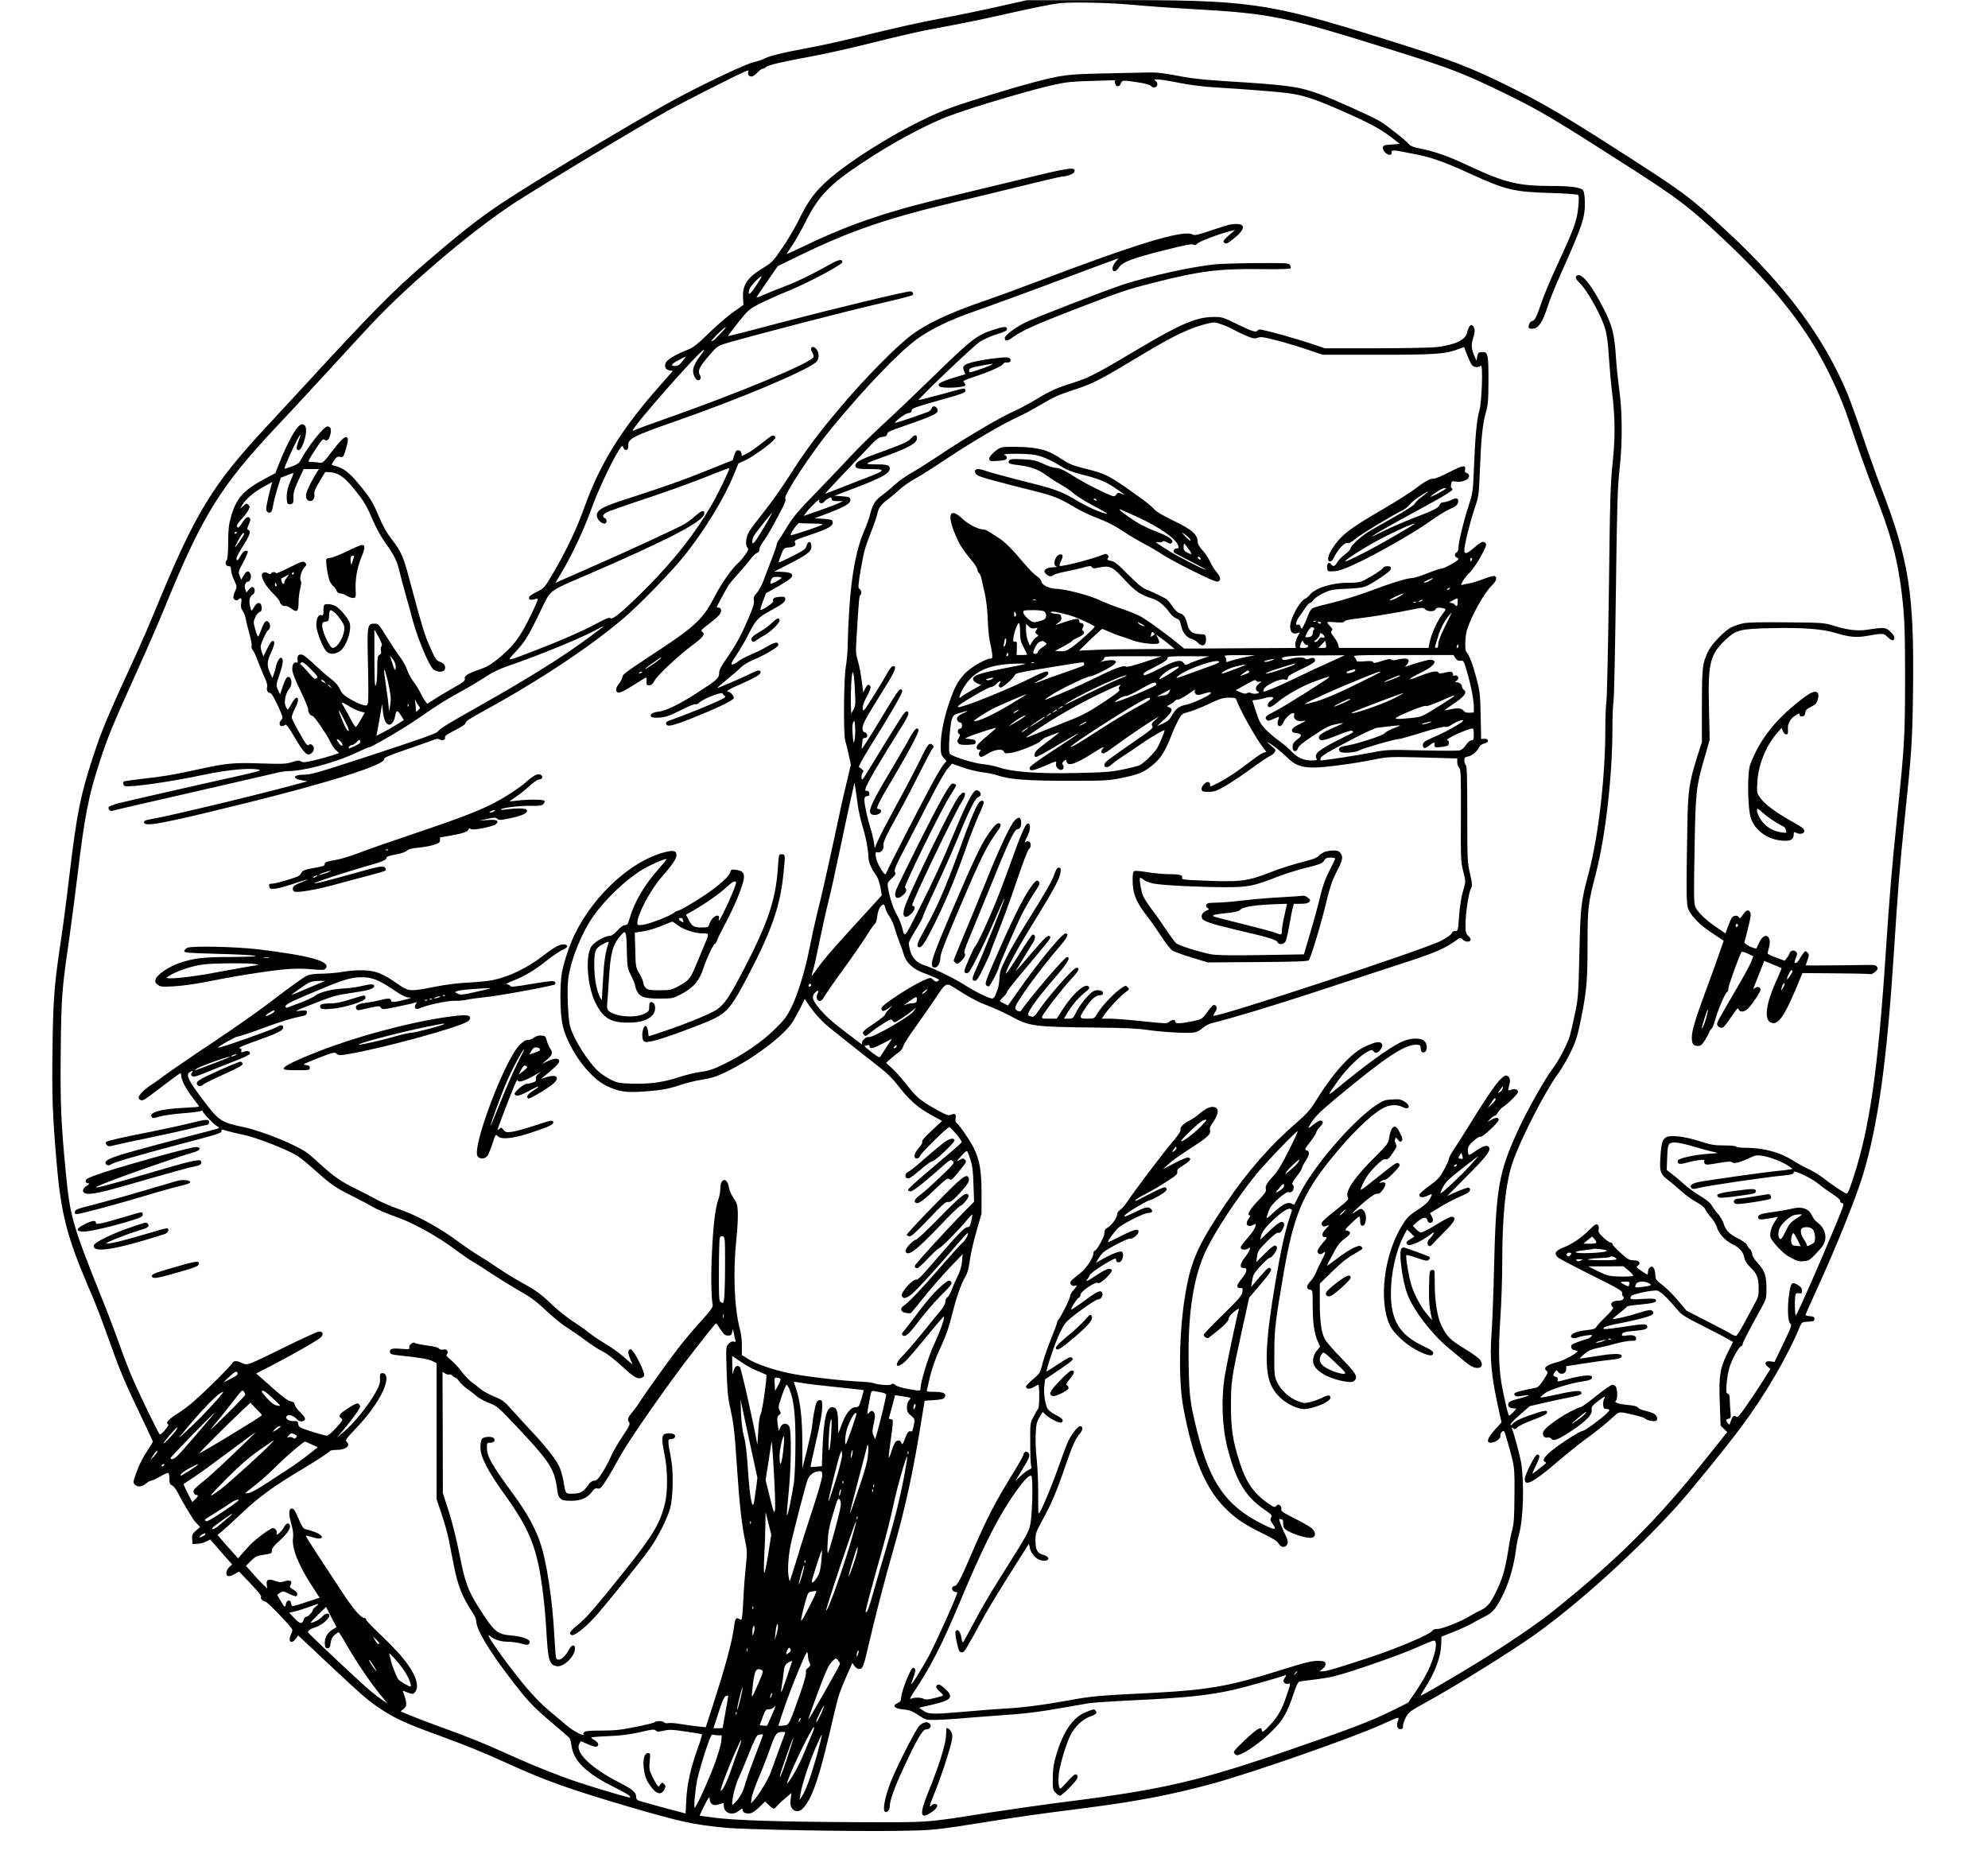 <?xml version="1.0" standalone="no"?>
<!DOCTYPE svg PUBLIC "-//W3C//DTD SVG 20010904//EN"
 "http://www.w3.org/TR/2001/REC-SVG-20010904/DTD/svg10.dtd">
<svg version="1.0" xmlns="http://www.w3.org/2000/svg"
 width="1678pt" height="1572pt" viewBox="0 0 1678 1572"
 preserveAspectRatio="xMidYMid meet">

<g transform="translate(0,1572) scale(0.1,-0.1)"
fill="#000000" stroke="none">
<path d="M8425 15664 c-132 -30 -350 -75 -485 -100 -135 -24 -398 -83 -585
-129 -187 -47 -428 -101 -535 -120 -212 -39 -324 -66 -373 -92 -17 -9 -58 -22
-91 -30 -61 -14 -350 -149 -611 -286 -180 -95 -576 -326 -1011 -590 -579 -351
-700 -437 -1124 -801 -303 -261 -456 -416 -1095 -1111 -71 -77 -191 -207 -268
-290 -453 -486 -599 -725 -930 -1530 -52 -126 -123 -291 -157 -365 -257 -558
-300 -659 -380 -905 -100 -307 -132 -468 -190 -950 -37 -313 -54 -437 -85
-645 -47 -321 -57 -449 -62 -863 -5 -397 0 -538 33 -932 37 -444 87 -641 266
-1060 70 -161 115 -280 203 -527 64 -182 126 -327 254 -592 50 -104 91 -192
91 -197 0 -5 -23 -42 -51 -84 -30 -43 -66 -115 -85 -168 -31 -85 -32 -93 -17
-109 23 -25 60 -22 95 7 16 14 36 25 45 25 8 0 42 16 75 35 33 19 64 33 69 30
5 -4 9 -26 9 -51 0 -37 4 -46 23 -55 13 -6 36 -35 50 -65 15 -30 45 -84 68
-122 23 -37 47 -76 53 -87 6 -11 23 -33 38 -48 l27 -29 -35 -30 c-31 -27 -35
-36 -32 -72 l3 -41 42 2 c23 1 56 9 74 19 l33 17 31 -35 c16 -19 58 -67 92
-105 l62 -70 -24 -23 c-28 -26 -33 -68 -10 -76 8 -3 32 4 53 16 l40 22 76 -79
c92 -97 117 -128 109 -136 -9 -10 17 -37 35 -37 14 0 163 -151 215 -217 19
-23 19 -26 2 -63 -27 -60 5 -85 43 -33 l19 26 244 -229 c307 -288 354 -328
462 -398 116 -76 211 -119 473 -214 238 -87 386 -147 594 -242 316 -144 522
-217 1025 -365 435 -127 536 -149 805 -175 160 -16 1055 -32 1420 -27 348 5
336 4 820 81 279 44 348 54 830 116 416 54 707 110 1055 205 334 92 1171 384
1420 497 149 67 148 67 135 32 -16 -41 -5 -76 23 -72 16 2 21 9 19 27 -1 12
10 45 24 72 24 44 37 54 155 119 262 143 742 442 947 589 363 261 838 691
1184 1073 108 119 404 483 539 663 199 265 396 600 502 857 15 35 18 37 69 40
45 3 53 6 53 23 0 16 -8 21 -37 23 -21 2 -38 7 -38 11 0 5 41 98 91 207 166
362 333 777 393 974 128 423 202 958 261 1870 35 543 50 741 91 1130 60 579
65 650 71 1080 11 828 -33 1111 -272 1730 -37 96 -107 292 -155 435 -48 143
-107 305 -130 360 -200 473 -518 902 -1005 1354 -330 307 -355 326 -1005 742
-376 240 -560 348 -800 468 -377 188 -515 241 -1125 431 -971 302 -1108 321
-2320 319 l-670 -1 -240 -54z m1130 16 c116 -11 334 -27 485 -35 699 -40 789
-58 1755 -361 448 -140 571 -188 920 -359 288 -141 402 -209 1048 -623 418
-268 516 -345 836 -650 404 -386 658 -714 836 -1076 99 -202 134 -292 225
-567 38 -113 107 -305 154 -426 140 -361 189 -532 226 -783 34 -239 40 -357
40 -795 0 -500 -5 -584 -65 -1160 -50 -489 -64 -654 -100 -1195 -63 -955 -134
-1447 -267 -1858 -37 -117 -53 -152 -64 -148 -27 10 -129 79 -191 128 -34 27
-91 62 -127 78 -35 16 -93 48 -126 69 -112 72 -249 110 -402 111 -42 0 -80 4
-83 10 -3 6 -49 10 -103 10 -83 0 -112 5 -207 36 -125 40 -242 54 -280 34 -33
-18 -43 -49 -50 -168 -8 -123 -1 -144 61 -191 25 -19 76 -62 114 -96 37 -34
96 -76 130 -94 39 -21 65 -43 73 -59 6 -15 28 -46 48 -69 21 -22 43 -60 50
-82 17 -57 70 -115 132 -145 59 -28 91 -65 101 -117 4 -23 21 -49 47 -75 59
-57 72 -88 73 -174 1 -69 -2 -80 -38 -145 -21 -38 -61 -112 -88 -163 -28 -52
-56 -96 -63 -99 -8 -2 -26 4 -41 14 -15 10 -107 59 -203 108 l-176 90 -73 87
c-40 48 -99 106 -131 130 -54 41 -58 46 -59 88 -3 53 -23 80 -46 60 -9 -7 -16
-23 -16 -36 0 -13 -3 -24 -6 -24 -3 0 -26 14 -51 32 -42 28 -45 32 -28 44 29
22 11 44 -35 44 -37 0 -50 7 -111 62 -38 34 -69 68 -69 75 0 7 -7 13 -15 13
-9 0 -36 19 -61 42 -38 35 -45 47 -40 69 3 17 0 32 -9 39 -12 10 -25 2 -70
-43 -68 -68 -148 -122 -224 -151 -63 -25 -76 -49 -41 -82 12 -10 139 -77 283
-149 231 -115 262 -133 259 -152 -2 -12 2 -24 7 -27 18 -12 -1 -36 -28 -36
-46 0 -71 -11 -71 -31 0 -11 6 -22 14 -25 10 -4 -7 -27 -58 -77 -41 -40 -78
-80 -83 -91 -8 -14 -27 -20 -86 -26 -73 -7 -127 -29 -127 -51 0 -16 30 -22 55
-11 13 6 48 14 77 18 47 6 52 6 40 -8 -7 -9 -24 -19 -38 -22 -14 -4 -50 -16
-80 -27 -46 -17 -55 -25 -52 -42 2 -15 12 -23 32 -27 24 -4 27 -7 15 -16 -36
-30 -119 -72 -163 -83 -92 -23 -125 -50 -91 -75 13 -9 9 -20 -25 -73 -24 -39
-48 -64 -62 -68 -13 -3 -57 -12 -98 -20 -81 -17 -101 -28 -82 -47 8 -8 26 -9
67 -1 73 13 57 -1 -25 -22 -82 -21 -100 -31 -100 -54 0 -20 19 -31 53 -31 19
0 19 -2 -8 -30 -16 -16 -32 -30 -36 -30 -8 0 -22 55 -55 215 -34 164 -39 322
-20 608 9 131 16 343 16 470 0 401 29 674 89 848 67 195 274 598 381 743 29
39 77 121 106 181 47 96 58 133 88 280 48 235 56 324 56 637 0 305 4 338 70
593 82 316 140 826 140 1231 0 94 4 193 9 220 5 27 14 441 20 919 10 766 14
893 33 1060 24 218 21 491 -7 675 -8 58 -20 170 -25 250 -14 203 -30 269 -104
414 -97 191 -180 298 -221 282 -22 -8 -18 -30 11 -57 68 -62 192 -284 224
-399 14 -49 24 -130 30 -235 6 -88 17 -214 25 -280 28 -220 30 -389 7 -610
-19 -176 -23 -307 -32 -1085 -7 -487 -16 -907 -21 -934 -5 -27 -9 -130 -9
-230 0 -405 -58 -906 -141 -1218 -65 -244 -69 -277 -78 -683 -9 -360 -10 -374
-40 -515 -17 -80 -36 -161 -42 -180 -25 -76 -93 -205 -142 -270 -69 -90 -224
-367 -299 -533 -160 -353 -182 -481 -198 -1182 -5 -203 -14 -435 -20 -515 -17
-234 -4 -365 71 -701 l13 -57 -57 -63 c-62 -68 -75 -109 -34 -109 36 0 86 36
81 57 -3 11 3 26 14 36 18 16 19 13 50 -96 57 -200 57 -198 55 -442 -1 -177
-5 -243 -18 -285 -8 -30 -20 -86 -26 -125 -28 -186 -49 -267 -92 -363 -55
-123 -89 -169 -142 -192 -22 -10 -66 -34 -98 -53 -79 -48 -235 -110 -274 -109
-21 1 -37 -5 -46 -18 -21 -30 -294 -146 -522 -221 -262 -87 -370 -119 -402
-119 l-26 0 27 21 c17 14 26 29 24 43 -2 17 -11 22 -46 24 -60 4 -116 -9 -337
-79 -413 -131 -608 -166 -1047 -189 -499 -25 -542 -29 -738 -65 -226 -41 -388
-61 -550 -70 -63 -4 -218 -15 -345 -27 -254 -22 -289 -21 -336 13 l-32 22 100
23 c174 39 198 65 121 136 -44 41 -65 47 -75 22 -4 -10 6 -25 28 -44 19 -15
31 -31 28 -34 -3 -3 -36 -13 -73 -22 -52 -13 -72 -14 -89 -6 -26 14 -84 13
-110 0 -12 -6 1 19 31 65 130 192 231 389 367 712 200 478 318 717 450 915 93
139 157 210 171 188 13 -19 9 -278 -5 -377 -13 -92 -8 -81 -278 -511 -61 -96
-150 -249 -198 -340 -48 -91 -91 -169 -95 -174 -5 -4 -12 12 -15 37 -8 50 -29
77 -46 60 -8 -8 -6 -34 5 -89 18 -85 25 -98 51 -92 17 3 31 26 177 295 37 67
138 234 225 371 l158 250 8 -39 c10 -46 54 -94 96 -102 69 -14 83 29 16 47
-50 14 -65 42 -65 123 0 57 5 71 54 161 76 136 126 253 195 456 65 189 86 236
127 285 26 32 27 61 0 61 -18 0 -66 -60 -96 -120 -13 -25 -47 -114 -76 -198
-52 -150 -127 -333 -163 -401 -18 -34 -18 -34 -18 140 1 96 -5 228 -12 295 -8
66 -12 163 -9 215 3 81 8 102 31 142 l28 47 27 -25 c31 -29 100 -65 125 -65
10 0 17 8 17 18 0 12 -19 27 -55 45 -30 14 -61 37 -70 50 -22 35 -38 132 -30
196 l6 56 111 75 c127 87 134 93 114 109 -11 9 -34 -2 -112 -54 -53 -36 -98
-64 -100 -62 -6 7 53 186 93 282 33 76 57 119 82 143 65 60 238 182 259 182
24 0 45 31 36 54 -11 29 -40 17 -149 -64 -60 -44 -111 -78 -113 -76 -7 7 48
94 63 100 8 3 15 14 15 25 0 28 128 115 147 100 18 -16 133 95 116 112 -18 18
-51 5 -143 -56 -56 -38 -78 -49 -67 -33 10 13 21 32 26 44 9 19 110 88 189
128 29 15 32 15 32 1 0 -24 29 -30 45 -9 18 24 19 71 3 77 -19 6 -83 -18 -155
-59 l-63 -35 20 34 c11 18 30 43 42 54 33 30 211 122 225 116 19 -7 73 36 73
58 0 30 -30 23 -147 -35 -59 -30 -109 -54 -110 -53 -8 8 70 112 98 131 70 48
211 116 239 116 36 0 45 13 24 35 -22 21 -48 15 -146 -34 -128 -64 -90 -17 49
62 45 26 87 47 94 47 16 0 114 57 129 75 10 13 11 18 1 28 -9 9 -37 -1 -128
-48 -134 -69 -138 -71 -129 -57 3 6 39 28 79 49 39 22 83 46 97 53 14 8 60 37
103 65 65 41 77 54 74 72 -3 18 7 29 55 58 57 36 69 57 35 63 -9 2 -61 -20
-114 -48 l-98 -51 45 41 c45 40 79 64 220 156 113 73 141 101 134 131 -5 16 0
33 13 51 54 74 66 124 33 142 -30 16 -79 -3 -132 -49 -23 -21 -62 -48 -86 -60
-55 -28 -84 -58 -78 -79 4 -11 -20 -47 -71 -107 -80 -94 -311 -400 -375 -496
-21 -31 -49 -64 -63 -73 -14 -9 -25 -25 -25 -36 0 -29 -45 -93 -80 -113 -23
-14 -30 -25 -28 -46 2 -28 -65 -151 -83 -151 -5 0 -9 -8 -9 -18 0 -41 -62
-132 -119 -176 -77 -60 -87 -72 -71 -91 7 -9 21 -13 31 -10 26 9 24 1 -12 -39
-17 -20 -29 -41 -27 -48 5 -13 -74 -171 -98 -199 -8 -9 -14 -20 -12 -25 1 -5
-21 -65 -49 -134 -28 -69 -61 -163 -73 -210 -21 -83 -24 -86 -81 -134 -32 -27
-59 -55 -59 -61 0 -24 32 -25 67 -4 19 12 36 20 38 18 10 -11 9 -187 -1 -200
-7 -8 -25 -39 -40 -69 -29 -54 -29 -57 -28 -220 0 -91 3 -177 7 -192 6 -22 3
-28 -15 -34 -12 -3 -43 -27 -70 -52 l-48 -45 60 99 c61 100 69 121 49 141 -15
15 -39 5 -39 -15 0 -8 -38 -76 -84 -151 -164 -266 -224 -384 -357 -692 -94
-220 -121 -269 -144 -269 -7 0 -15 -6 -18 -14 -6 -16 11 -36 30 -36 7 0 13 -2
13 -5 0 -24 -185 -435 -245 -545 -63 -113 -137 -232 -142 -227 -2 3 6 28 17
57 22 56 21 80 -4 80 -18 0 -96 -194 -99 -248 -2 -30 -7 -39 -29 -49 -53 -23
-28 -49 53 -55 45 -4 69 -13 119 -46 61 -41 65 -42 144 -42 44 1 126 5 181 10
55 5 199 16 320 25 272 19 345 28 565 66 96 17 200 35 230 40 30 5 192 16 360
24 474 23 644 41 870 91 95 22 371 100 427 121 13 5 12 1 -2 -21 -14 -21 -15
-29 -5 -41 7 -9 21 -13 31 -10 25 8 24 4 -10 -96 -40 -120 -73 -179 -137 -248
-57 -62 -74 -73 -74 -46 0 35 -43 9 -141 -84 -98 -94 -103 -100 -87 -117 15
-15 20 -15 49 -4 66 28 183 113 263 193 94 92 132 158 185 319 21 64 38 99 49
102 9 2 64 10 122 16 58 7 139 20 180 31 136 34 543 176 682 238 75 34 144 61
152 61 37 0 8 -138 -55 -264 -22 -45 -68 -121 -102 -171 l-62 -90 -135 -67
c-166 -83 -337 -149 -853 -327 -773 -267 -1078 -338 -1892 -441 -176 -22 -475
-65 -665 -94 -543 -86 -477 -81 -1130 -79 -636 3 -999 15 -1184 38 -65 8 -119
16 -120 17 -1 2 17 41 41 88 30 60 43 77 43 59 0 -40 22 -63 56 -57 16 3 37 9
47 13 14 6 17 2 17 -21 0 -60 70 -85 123 -44 30 24 37 25 37 6 0 -8 7 -17 16
-20 39 -15 67 -5 119 44 l53 51 33 -31 c38 -35 43 -36 61 -14 17 20 34 37 86
81 l43 36 -7 -51 c-5 -40 -3 -57 10 -77 24 -36 67 -34 101 6 80 96 138 275
254 784 33 143 53 206 99 308 l57 128 18 -26 c21 -28 48 -33 66 -11 6 7 21 53
32 102 88 372 149 609 222 864 107 371 176 686 249 1145 l23 140 79 5 c59 4
82 9 89 22 20 32 -8 48 -85 48 -61 0 -69 2 -64 18 3 9 10 40 16 67 23 105 54
194 107 307 38 83 65 160 89 258 35 144 79 269 116 329 14 22 26 68 34 130 7
53 32 164 56 246 l43 150 0 170 c0 191 -15 277 -65 383 -27 57 -129 204 -150
217 -5 3 -7 19 -4 34 7 35 -6 45 -39 30 -21 -9 -36 -4 -118 41 -141 79 -172
104 -256 213 -43 54 -99 118 -126 141 l-48 43 44 39 c25 21 56 47 70 56 14 10
28 30 31 45 4 16 45 82 93 148 47 66 121 172 164 235 108 162 102 158 186 104
124 -79 187 -112 283 -149 52 -20 137 -59 188 -87 154 -83 186 -87 727 -93
217 -2 341 -8 415 -19 126 -19 353 -32 402 -22 19 3 50 20 68 36 19 17 52 35
74 41 198 50 512 145 881 266 242 80 548 180 680 223 320 103 399 136 497 205
45 33 46 33 64 14 20 -22 59 -25 67 -5 3 7 -5 23 -19 35 -21 19 -24 29 -24 97
0 94 27 270 46 304 13 22 12 36 -8 125 -22 95 -23 118 -23 502 0 308 -3 405
-12 414 -7 7 -13 25 -13 40 0 22 5 28 33 33 33 6 75 42 95 82 6 12 25 24 42
28 41 8 39 42 -2 39 l-26 -2 -4 197 c-4 185 -6 205 -37 322 -31 117 -58 186
-85 219 -13 16 -9 131 6 181 37 121 146 316 212 379 38 37 46 68 21 78 -9 3
-51 -8 -93 -25 -42 -16 -95 -33 -117 -36 -22 -4 -48 -9 -58 -12 -18 -6 -18 -4
-1 28 9 18 36 51 59 74 23 22 66 85 95 138 47 87 51 100 37 113 -18 18 -36 10
-102 -47 -54 -47 -75 -51 -75 -14 0 42 47 232 86 349 36 107 37 115 45 315 11
279 23 401 50 495 20 70 22 104 23 275 0 222 -5 243 -57 238 -28 -3 -33 -7
-38 -38 l-6 -35 -17 38 c-27 62 -30 94 -11 154 13 40 15 63 9 82 -17 46 -46
30 -59 -33 -14 -65 -95 -105 -256 -126 -41 -5 -270 -10 -510 -10 l-436 0 -134
45 c-120 39 -330 98 -400 112 -15 3 -30 0 -33 -6 -13 -20 -44 -11 -172 52
-126 61 -129 62 -208 61 -140 -2 -277 -61 -626 -269 -349 -208 -417 -243 -540
-282 -149 -47 -197 -68 -327 -146 -59 -36 -142 -80 -183 -98 -117 -52 -376
-204 -590 -345 -107 -72 -233 -152 -280 -178 -47 -27 -110 -72 -140 -100 -30
-29 -77 -67 -103 -86 -58 -41 -80 -76 -101 -157 -8 -33 -33 -104 -56 -156 -82
-193 -124 -492 -135 -962 -1 -55 -8 -131 -15 -170 -18 -99 -22 -577 -5 -630 7
-22 21 -76 30 -120 l17 -80 -40 -170 c-23 -93 -70 -309 -106 -480 -37 -170
-88 -400 -115 -510 -28 -110 -64 -270 -81 -357 -41 -211 -102 -413 -158 -528
-40 -82 -60 -108 -142 -189 -110 -108 -270 -218 -435 -297 -88 -43 -126 -55
-191 -63 -44 -6 -128 -26 -185 -45 -130 -43 -247 -59 -397 -54 -105 3 -123 7
-175 33 -33 16 -78 46 -102 67 -87 77 -211 271 -242 381 -20 71 -29 335 -14
423 28 167 116 378 216 519 101 141 271 301 409 385 64 39 194 95 202 87 2 -1
-28 -39 -67 -83 -121 -137 -204 -278 -244 -416 -14 -49 -20 -58 -40 -58 -15 0
-37 -16 -63 -45 -27 -30 -48 -45 -64 -45 -40 0 -131 -52 -155 -88 -54 -82 -37
-334 33 -477 64 -129 127 -168 274 -168 103 0 167 19 209 64 33 36 26 109 -10
109 -15 0 -19 -7 -19 -39 0 -36 -3 -41 -43 -60 -78 -38 -244 -24 -297 24 -15
14 -18 27 -15 59 3 22 9 118 15 211 13 219 31 287 96 364 47 56 52 46 55 -121
4 -150 5 -154 37 -215 17 -34 32 -70 32 -79 0 -9 7 -31 16 -49 24 -52 64 -65
192 -65 107 0 113 1 179 36 106 55 156 113 192 224 22 71 80 194 94 202 8 4
17 18 20 30 4 13 27 61 52 108 95 174 175 370 175 428 0 37 -18 52 -69 59 -37
5 -41 3 -47 -21 -12 -47 -157 -164 -341 -272 -50 -30 -97 -54 -104 -54 -7 0
-20 -7 -29 -15 -27 -25 -211 -96 -262 -102 -44 -5 -48 -4 -48 16 0 70 110 278
204 386 92 105 126 155 126 185 0 39 -24 45 -102 25 -277 -72 -587 -353 -752
-683 -45 -90 -93 -230 -112 -329 -18 -95 -18 -323 1 -426 35 -198 221 -462
377 -535 98 -46 155 -56 287 -48 155 9 229 21 335 57 49 17 132 37 185 45 75
12 117 25 196 63 231 110 497 311 569 429 19 31 49 87 67 123 l32 66 32 -48
c51 -75 115 -145 180 -197 104 -84 358 -285 437 -346 43 -33 101 -91 134 -135
95 -124 169 -190 278 -250 l98 -54 -88 -82 c-57 -53 -85 -85 -80 -93 5 -8 -6
-28 -28 -52 -41 -45 -49 -90 -17 -90 11 0 23 9 26 21 8 24 231 244 248 244 13
0 109 -115 105 -127 -3 -8 -79 -74 -298 -259 -85 -72 -155 -136 -155 -142 0
-7 8 -13 17 -15 18 -4 95 55 253 194 85 75 91 79 107 62 16 -16 10 -24 -105
-134 -67 -64 -143 -132 -169 -151 -49 -36 -60 -59 -33 -69 19 -8 67 28 175
132 73 70 88 80 103 70 20 -12 18 -13 108 98 37 45 39 51 24 65 -14 15 -18 14
-46 -2 -29 -16 -28 -14 13 32 24 27 46 47 50 44 4 -2 17 -34 29 -71 17 -51 23
-101 26 -212 l5 -145 -94 -95 c-141 -144 -403 -431 -406 -446 -2 -8 4 -17 13
-20 11 -5 39 19 96 80 45 47 86 86 93 86 14 0 181 169 240 243 22 26 41 46 43
44 2 -2 -2 -27 -9 -56 -9 -43 -15 -51 -34 -51 -23 0 -86 -67 -307 -323 -80
-94 -112 -124 -125 -120 -26 6 -124 -101 -120 -131 5 -36 40 -30 91 15 48 42
210 220 370 407 49 56 90 102 93 102 16 0 -15 -60 -44 -84 -19 -16 -98 -104
-177 -195 -146 -170 -273 -305 -313 -331 -37 -24 -33 -52 8 -62 19 -4 40 -6
46 -4 6 2 54 60 107 128 54 67 150 179 215 247 l118 124 -6 -64 c-4 -42 -17
-85 -37 -124 -17 -33 -39 -84 -49 -113 -11 -30 -27 -58 -36 -63 -11 -6 -18
-21 -18 -37 0 -17 -15 -46 -41 -77 -23 -28 -95 -115 -159 -195 -65 -80 -139
-165 -164 -190 -75 -73 -53 -114 24 -44 22 20 104 115 181 210 78 96 144 172
146 170 10 -10 -31 -126 -83 -236 -48 -103 -114 -319 -114 -372 0 -22 -3 -22
-109 -3 -47 8 -92 22 -103 32 -15 14 -23 15 -38 5 -17 -11 -114 -2 -160 15 -8
3 -51 7 -95 9 -150 6 -475 44 -596 70 -146 30 -292 81 -359 124 l-48 31 0 77
c1 43 -6 104 -16 139 -48 179 -60 479 -30 765 9 84 14 185 12 225 -3 62 -8 78
-35 117 -18 26 -36 66 -40 92 -15 89 -73 80 -73 -12 0 -23 -7 -61 -15 -85 -27
-74 -44 -215 -55 -444 -10 -196 -7 -389 6 -452 3 -17 -18 -47 -95 -132 -55
-60 -133 -152 -173 -203 -74 -93 -291 -394 -345 -479 -15 -25 -45 -65 -65 -90
-41 -50 -44 -60 -27 -87 9 -14 -1 -36 -59 -122 -39 -58 -82 -134 -97 -170 -15
-36 -47 -95 -71 -132 -34 -54 -49 -68 -68 -68 -18 0 -34 -12 -56 -44 -38 -52
-65 -66 -131 -66 -57 0 -54 -4 -73 106 -7 44 -25 103 -39 131 -33 64 -120 173
-234 294 -48 52 -121 131 -161 176 -67 75 -81 85 -154 115 -44 18 -99 49 -122
69 -23 19 -55 45 -72 57 -17 12 -52 50 -78 84 -26 35 -67 79 -91 98 -33 26
-41 37 -33 47 18 22 1 46 -29 40 -17 -3 -31 0 -38 9 -6 9 -46 19 -100 25 -49
7 -96 16 -103 22 -16 13 -55 -21 -47 -41 5 -13 -6 -14 -67 -9 -79 7 -102 0
-96 -29 3 -16 16 -20 73 -26 166 -17 252 -31 285 -48 l35 -18 0 -574 0 -573
42 -125 c24 -69 52 -170 63 -225 10 -55 29 -149 41 -210 33 -172 73 -272 161
-402 15 -23 28 -53 28 -68 0 -68 99 -236 273 -465 158 -208 204 -257 362 -390
78 -65 146 -125 152 -132 6 -7 13 -34 16 -61 18 -133 122 -235 364 -356 110
-55 142 -76 131 -86 -4 -4 -258 70 -428 126 -169 56 -371 136 -570 226 -223
101 -348 152 -585 238 -110 40 -234 87 -277 105 l-76 33 24 19 c28 22 30 49 9
108 -8 23 -15 44 -15 46 0 2 16 -4 35 -12 19 -7 39 -14 44 -14 20 0 41 33 41
64 0 97 -96 234 -295 423 -74 70 -135 133 -135 140 0 7 -5 13 -11 13 -31 0
-96 74 -189 217 -57 87 -150 229 -208 316 -57 87 -102 160 -100 162 2 3 27 -3
55 -12 97 -31 110 11 15 46 -31 11 -66 21 -77 23 -14 2 -29 27 -55 88 -28 65
-40 85 -55 85 -29 0 -30 -40 -6 -130 14 -50 19 -89 15 -114 -14 -85 42 -228
158 -407 l66 -102 -109 -36 c-60 -20 -113 -36 -118 -36 -5 0 -11 10 -13 22 -5
37 -37 35 -44 -2 -8 -35 -11 -33 -48 31 l-26 46 25 17 c24 16 27 15 75 -9 28
-14 55 -23 60 -20 20 12 9 36 -25 56 -30 18 -33 23 -22 40 19 31 -4 45 -50 30
-32 -10 -45 -10 -81 3 -57 20 -75 12 -70 -31 l4 -33 -39 37 c-21 21 -62 64
-89 96 l-51 58 41 42 c37 37 50 43 110 52 62 9 67 12 67 35 0 19 17 40 60 79
68 61 101 110 92 134 -10 27 -31 20 -51 -18 -20 -37 -71 -80 -60 -50 7 19 -13
45 -34 45 -19 0 -150 -98 -192 -143 -16 -17 -45 -50 -65 -72 l-35 -40 -38 42
c-20 23 -59 67 -87 98 l-49 57 44 36 c25 21 103 93 175 161 130 123 272 226
498 359 109 65 225 141 233 153 3 5 29 9 57 9 77 0 121 38 82 70 -13 11 -2 26
77 109 103 108 184 218 229 314 45 96 40 164 -11 154 -11 -2 -14 -14 -12 -46
2 -34 -5 -57 -34 -110 -67 -120 -184 -266 -277 -343 l-52 -43 51 60 c71 84
144 185 144 200 0 7 -6 18 -13 24 -11 8 -30 0 -84 -34 -79 -50 -91 -68 -63
-88 17 -12 15 -17 -42 -80 -35 -39 -68 -67 -79 -67 -11 0 -69 16 -129 35 -101
33 -109 38 -112 63 -3 24 -7 27 -39 25 -45 -3 -79 26 -55 46 16 14 61 -4 85
-33 18 -21 57 -20 65 0 5 12 -7 30 -38 60 -24 23 -46 53 -48 66 -2 17 -11 24
-34 28 -22 3 -71 40 -161 120 l-130 115 141 73 c188 98 376 206 403 231 26 25
20 51 -11 51 -13 0 -137 -56 -277 -125 -331 -163 -330 -163 -375 -142 -45 22
-73 21 -82 0 -4 -10 -83 -93 -177 -184 -128 -125 -196 -183 -272 -233 -97 -62
-118 -86 -92 -102 10 -6 -56 -84 -71 -84 -9 0 -175 344 -238 490 -27 63 -75
189 -107 280 -32 91 -96 260 -143 375 -249 620 -271 696 -306 1065 -41 419
-48 596 -43 1030 5 456 9 515 72 947 18 131 50 373 70 538 61 505 92 664 187
955 70 214 104 296 294 718 92 202 206 464 254 582 315 773 471 1026 941 1525
135 143 519 559 725 784 192 210 368 379 639 611 227 195 467 379 635 489 259
168 1029 632 1310 789 117 65 573 297 643 326 36 15 38 15 32 -3 -3 -10 1 -24
9 -30 18 -15 40 -5 75 33 14 14 31 26 38 26 8 0 21 6 28 14 18 17 137 45 394
92 108 20 336 71 506 114 171 43 373 90 450 105 314 59 460 88 665 135 231 52
404 87 460 93 110 12 425 5 615 -13z m760 -2700 c32 -11 77 -31 99 -44 23 -13
70 -36 106 -51 56 -23 69 -26 96 -16 26 9 50 6 150 -20 65 -16 182 -51 259
-77 l140 -47 460 0 c483 0 575 6 680 46 27 10 51 19 52 19 1 0 13 -32 28 -70
15 -39 34 -77 42 -85 18 -18 54 -19 72 -2 20 19 9 -311 -13 -383 -21 -68 -34
-212 -45 -480 -8 -199 -9 -208 -45 -320 -43 -131 -86 -310 -86 -356 0 -19 -6
-34 -15 -38 -8 -3 -15 -12 -15 -21 0 -9 7 -18 15 -21 8 -4 15 -10 15 -14 0
-13 -120 -80 -142 -80 -11 0 -66 -18 -120 -40 -55 -22 -113 -40 -128 -40 -41
0 -176 -41 -361 -111 -90 -34 -229 -77 -309 -96 -80 -19 -156 -40 -168 -46
-15 -8 -30 -31 -41 -62 -10 -27 -26 -66 -36 -85 -18 -34 -18 -34 -27 -11 -5
15 -13 21 -23 17 -23 -9 -18 26 9 65 14 19 37 53 53 76 15 24 34 43 40 43 7 0
20 11 29 25 9 14 46 39 83 57 61 29 77 32 201 38 150 7 152 7 288 97 56 37 82
60 82 74 0 15 -7 19 -30 19 -17 0 -33 -6 -36 -14 -6 -14 -87 -67 -161 -105
-34 -17 -60 -21 -136 -21 -138 0 -278 -45 -325 -105 -10 -12 -25 -24 -34 -28
-45 -17 -128 -168 -128 -233 0 -49 19 -69 55 -60 l26 7 -22 -42 c-11 -23 -19
-52 -16 -65 l4 -24 -346 -2 c-190 -1 -403 -2 -472 -3 l-125 0 -40 33 c-100 84
-284 217 -336 243 -31 16 -106 45 -165 65 -59 20 -128 47 -153 59 -98 49 -309
104 -399 105 -44 1 -111 36 -111 59 0 13 -15 30 -37 46 -21 13 -67 59 -103
102 -108 129 -170 191 -224 224 -28 18 -63 40 -78 50 -15 11 -36 19 -47 19
-43 0 -128 43 -178 91 -97 92 -130 47 -73 -101 42 -108 67 -149 139 -236 34
-39 61 -81 61 -92 0 -11 7 -25 15 -32 8 -7 17 -28 20 -49 4 -20 16 -74 27
-121 12 -53 22 -134 25 -215 2 -71 10 -157 18 -190 8 -33 16 -79 19 -102 4
-37 2 -43 -15 -43 -37 0 -162 -72 -209 -120 -65 -67 -94 -120 -141 -261 -45
-135 -69 -259 -69 -361 0 -56 4 -71 24 -95 l24 -28 -28 -35 c-15 -19 -59 -93
-97 -165 -107 -198 -369 -708 -377 -733 -4 -12 -10 -22 -14 -22 -18 1 -75 104
-79 144 -5 40 -4 44 14 40 26 -7 57 29 50 57 -7 24 23 87 141 299 41 74 117
220 169 325 52 104 99 193 105 196 17 11 1 39 -21 39 -16 0 -35 -31 -89 -144
-39 -79 -125 -244 -193 -367 -67 -123 -137 -257 -155 -297 l-31 -72 -7 51 c-4
28 -19 88 -33 132 -14 45 -32 118 -39 161 -15 82 -11 95 24 96 8 0 12 9 10 23
-2 14 -9 21 -21 21 -14 -2 -16 3 -11 20 16 50 110 212 316 540 27 43 48 85 46
94 -6 33 -27 20 -65 -40 -49 -76 -207 -331 -277 -448 -46 -76 -51 -82 -54 -57
-2 16 2 35 9 44 11 12 9 18 -10 32 l-23 18 22 44 c13 24 45 79 71 121 164 261
280 461 275 474 -14 37 -28 21 -158 -196 -58 -96 -124 -204 -148 -240 -38 -59
-41 -62 -36 -31 3 18 6 42 6 52 0 12 7 19 20 19 14 0 20 7 20 21 0 12 -8 23
-20 26 -15 4 -20 14 -20 38 0 31 32 90 176 320 85 135 109 184 96 197 -16 16
-35 -2 -76 -78 -20 -35 -71 -119 -113 -186 -73 -114 -78 -120 -81 -90 -2 22 8
53 34 100 23 42 35 75 31 85 -10 26 -25 20 -44 -15 l-17 -33 -13 100 c-7 55
-21 129 -32 165 -18 59 -19 79 -10 220 17 277 21 330 30 336 14 9 10 42 -6 52
-14 7 -13 26 11 168 22 131 35 182 79 294 30 74 56 151 60 171 9 49 31 80 90
124 28 21 73 59 100 84 28 26 85 66 129 90 43 23 164 100 270 171 205 137 475
295 595 349 41 18 131 66 200 107 98 58 154 84 263 119 176 57 222 81 603 310
257 155 399 221 540 254 57 13 56 13 120 -9z m2109 -1985 c-4 -8 -8 -15 -10
-15 -2 0 -4 7 -4 15 0 8 4 15 10 15 5 0 7 -7 4 -15z m-352 -175 c-18 -11 -40
-20 -50 -19 -9 0 1 9 23 19 53 25 68 25 27 0z m163 -70 c-3 -5 -12 -10 -18
-10 -7 0 -6 4 3 10 19 12 23 12 15 0z m-420 -64 c-44 -26 -85 -41 -85 -31 0 7
99 54 115 54 6 1 -8 -10 -30 -23z m489 -46 c-1 -38 -8 -45 -24 -25 -7 8 -22
15 -34 15 -17 1 -14 5 14 20 46 25 45 25 44 -10z m-3561 13 c-7 -2 -19 -2 -25
0 -7 3 -2 5 12 5 14 0 19 -2 13 -5z m3262 -3 c-3 -5 -14 -10 -23 -9 -14 0 -13
2 3 9 27 11 27 11 20 0z m-52 -17 c-7 -2 -19 -2 -25 0 -7 3 -2 5 12 5 14 0 19
-2 13 -5z m77 -58 c7 -8 28 -15 47 -15 21 0 36 6 39 15 6 16 33 19 71 9 20 -6
20 -8 -18 -57 -40 -53 -92 -171 -104 -239 l-7 -38 -378 0 -378 0 -7 28 c-3 15
-20 44 -36 65 -24 29 -28 41 -19 51 8 10 7 17 -2 27 -49 52 -49 53 29 46 55
-4 75 -3 80 7 5 9 48 18 118 25 104 12 328 49 460 76 81 17 91 17 105 0z
m-3219 -15 c21 -12 26 -52 7 -67 -7 -6 -32 -15 -55 -20 -39 -10 -46 -8 -77 16
-40 30 -61 67 -43 75 23 9 148 6 168 -4z m-240 -43 c-8 -8 -11 -3 -11 19 1 25
2 27 11 11 8 -14 8 -22 0 -30z m449 11 c59 -16 184 -71 220 -97 8 -5 -138
-137 -195 -177 -44 -30 -59 -35 -96 -32 l-44 3 73 39 c39 21 72 42 72 46 0 4
23 17 50 29 47 20 63 42 40 56 -7 4 -7 13 0 26 12 22 6 39 -16 39 -8 0 -14 6
-14 14 0 33 -24 29 -195 -29 -11 -4 -5 2 13 14 26 17 33 27 30 49 -3 24 -8 27
-45 30 -24 2 -43 8 -43 13 0 12 47 5 150 -23z m3178 -94 c-37 -73 -58 -128
-58 -150 0 -25 -4 -34 -16 -34 -9 0 -14 6 -11 13 2 6 12 39 22 72 20 72 48
127 87 178 16 20 31 37 32 37 1 0 -24 -52 -56 -116z m-1091 40 c-3 -3 -12 -4
-19 -1 -8 3 -5 6 6 6 11 1 17 -2 13 -5z m-1447 -38 c0 -9 -41 8 -52 22 -11 13
-8 12 20 -2 17 -9 32 -18 32 -20z m1490 24 c0 -5 -7 -7 -15 -4 -8 4 -15 8 -15
10 0 2 7 4 15 4 8 0 15 -4 15 -10z m-2540 -74 c0 -63 5 -83 30 -131 17 -31 30
-59 30 -61 0 -2 -20 -4 -44 -4 l-45 0 2 58 c2 50 0 57 -16 55 -16 -1 -18 4
-12 40 9 53 34 117 46 117 5 0 9 -33 9 -74z m125 30 c25 6 26 6 13 -15 -11
-19 -11 -24 4 -35 15 -11 15 -13 -3 -24 -11 -7 -28 -26 -38 -43 l-18 -30 -17
41 c-9 22 -16 64 -16 92 l0 51 24 -22 c18 -17 30 -20 51 -15z m2356 -9 c-6 -6
-11 -21 -11 -33 0 -22 -17 -34 -50 -34 -17 0 -17 3 6 44 19 35 29 43 45 39 14
-4 17 -9 10 -16z m-1728 -21 c29 -13 75 -31 102 -39 28 -8 73 -24 100 -35 28
-10 87 -22 132 -26 91 -7 100 -1 76 48 l-15 29 45 -33 c25 -18 61 -45 79 -61
l33 -28 -275 -1 c-151 0 -333 -3 -404 -7 l-128 -6 93 91 c52 50 98 92 102 92
5 0 32 -11 60 -24z m370 -31 c-22 -16 -24 -15 -16 13 4 18 8 20 19 11 12 -10
11 -14 -3 -24z m1447 -11 c0 -7 -8 -10 -19 -7 -13 3 -23 -2 -30 -16 -7 -12
-19 -21 -29 -21 -13 1 -11 6 11 23 15 13 27 30 27 40 0 15 3 15 20 5 11 -7 20
-18 20 -24z m-2688 -44 c-2 -17 -9 -33 -15 -37 -6 -4 -8 2 -4 18 4 13 7 30 7
37 0 6 4 12 8 12 5 0 7 -14 4 -30z m331 -4 c16 -12 14 -15 -23 -40 -22 -14
-40 -33 -40 -41 0 -8 -9 -15 -20 -15 -25 0 -25 11 0 60 17 33 30 43 60 49 3 0
13 -6 23 -13z m2208 -21 c5 4 9 -1 9 -9 0 -12 -10 -16 -35 -16 -39 0 -39 -1
-25 36 l11 27 15 -21 c8 -13 20 -20 25 -17z m161 5 c4 -28 3 -30 -30 -30 l-34
0 29 30 c15 17 29 30 29 30 1 0 4 -13 6 -30z m1118 -15 c0 -8 -4 -15 -10 -15
-5 0 -7 7 -4 15 4 8 8 15 10 15 2 0 4 -7 4 -15z m-3800 -70 c0 -8 -4 -15 -10
-15 -5 0 -7 7 -4 15 4 8 8 15 10 15 2 0 4 -7 4 -15z m2015 -20 c-38 -7 -92
-20 -120 -29 -27 -9 -51 -16 -52 -16 -2 0 -3 8 -3 18 0 10 -5 23 -12 30 -9 9
18 12 123 11 l134 -1 -70 -13z m683 -52 c-79 -35 -208 -96 -288 -135 -116 -56
-238 -108 -256 -108 -1 0 0 9 3 21 8 30 133 91 172 83 26 -6 31 -3 31 13 0 16
25 32 115 74 80 38 115 59 115 71 0 24 -14 30 -46 18 -19 -8 -30 -8 -38 0 -14
14 -71 12 -131 -4 -41 -10 -53 -11 -62 0 -21 22 74 31 310 31 l218 1 -143 -65z
m1076 42 c12 -19 24 -25 44 -23 25 3 28 -1 54 -92 35 -120 58 -239 58 -299 l0
-46 -37 -2 c-27 -1 -41 4 -51 18 -15 21 -52 24 -117 9 -22 -5 -41 -8 -42 -7
-1 2 34 27 78 57 89 59 115 94 86 115 -9 7 -17 19 -17 27 0 20 -21 38 -44 38
-19 0 -19 0 -1 14 24 17 13 50 -15 43 -11 -3 -18 -2 -16 2 3 4 1 13 -4 21 -7
11 -17 12 -62 2 -36 -9 -54 -9 -56 -2 -8 23 -62 12 -189 -39 -85 -34 -61 -9
38 39 88 43 128 78 114 100 -3 5 -18 10 -33 10 -24 0 -140 -33 -197 -55 -19
-8 -19 -8 -2 12 28 32 22 53 -16 53 -17 0 -48 -4 -66 -10 -24 -6 -39 -6 -47 1
-10 8 -31 5 -80 -11 -52 -18 -68 -20 -74 -10 -6 10 -26 11 -74 7 -46 -4 -66
-3 -66 5 0 6 -7 20 -17 30 -16 17 -2 18 409 18 l426 0 16 -25z m-2624 -34
c-100 -33 -149 -45 -158 -38 -17 13 -106 -20 -265 -100 -105 -52 -257 -119
-394 -174 -39 -15 -26 -3 41 40 79 50 292 151 318 151 22 0 163 69 197 97 48
39 2 52 -99 28 -24 -5 -24 -5 -2 4 12 6 22 17 22 26 0 13 31 15 243 15 l242
-1 -145 -48z m471 23 c-40 -13 -85 -31 -100 -39 -24 -12 -28 -12 -39 6 -22 35
-72 24 -206 -46 -78 -40 -127 -61 -131 -54 -10 15 -5 18 103 74 70 36 97 55
96 68 -2 16 13 17 175 17 l176 -1 -74 -25z m600 -10 c-18 -8 -43 -13 -55 -11
-14 2 -7 7 24 14 62 15 71 14 31 -3z m-441 -13 c0 -5 -33 -20 -72 -34 -40 -13
-120 -43 -178 -64 -107 -41 -129 -45 -94 -18 80 63 344 152 344 116z m-1563
-7 c-3 -3 -12 -4 -19 -1 -8 3 -5 6 6 6 11 1 17 -2 13 -5z m423 -4 c0 -5 0 -13
0 -16 0 -3 -66 -28 -147 -56 -81 -27 -175 -61 -207 -74 -33 -13 -61 -23 -62
-21 -2 1 22 16 53 31 58 31 75 52 53 66 -9 5 -49 -9 -109 -40 -216 -108 -593
-261 -642 -260 -22 1 24 33 147 105 61 36 119 65 130 65 10 0 30 12 43 25 28
30 46 33 29 5 -10 -15 -10 -22 -1 -31 9 -9 25 -1 67 35 30 25 57 55 61 65 6
19 19 22 385 81 207 33 200 33 200 20z m-637 -35 c-262 -51 -312 -69 -297
-108 3 -8 19 -21 35 -27 l30 -13 -78 -44 c-43 -24 -82 -49 -87 -54 -24 -23
-24 -5 0 44 87 170 220 233 499 235 65 0 59 -2 -102 -33z m2417 30 c0 -8 -39
-22 -160 -61 -60 -19 -96 -26 -85 -18 11 8 65 29 120 45 55 17 105 32 110 34
6 2 11 4 13 4 1 1 2 -1 2 -4z m-421 -9 c-8 -8 -192 -76 -195 -73 -11 10 61 47
117 60 70 17 84 19 78 13z m-574 -32 c-50 -36 -144 -92 -148 -88 -11 11 65 77
109 93 53 21 71 18 39 -5z m1505 -12 c0 -13 -63 -33 -73 -23 -6 6 3 13 24 19
44 13 49 14 49 4z m-4224 -171 c6 -113 5 -130 -12 -161 l-19 -35 -3 70 c-2 39
0 122 3 185 9 145 22 120 31 -59z m3328 160 c3 -5 -6 -14 -22 -19 -15 -5 -36
-13 -47 -17 -11 -4 -4 4 15 18 39 29 46 31 54 18z m1101 -9 c-6 -4 -109 -56
-230 -115 -148 -72 -251 -114 -314 -131 -51 -14 -91 -23 -89 -20 19 18 271
132 478 215 140 57 175 68 155 51z m-2200 -54 c-44 -18 -167 -76 -274 -129
-106 -54 -190 -94 -185 -89 54 51 471 249 524 249 8 0 -21 -14 -65 -31z m2365
22 c-22 -14 -122 -51 -126 -47 -4 4 114 55 131 56 6 0 3 -4 -5 -9z m-594 -9
c-11 -16 -381 -249 -463 -290 -69 -34 -80 -46 -63 -66 10 -13 17 -12 48 1 21
9 43 18 50 21 10 4 10 -1 2 -23 -22 -57 20 -77 44 -21 22 54 102 106 89 58 -8
-31 25 -54 70 -48 38 5 37 4 -24 -26 -47 -23 -64 -38 -64 -52 0 -15 8 -21 30
-23 52 -6 59 -22 23 -48 -40 -30 -48 -42 -48 -76 0 -37 37 -40 46 -4 4 17 43
49 130 106 99 66 136 85 186 95 35 8 64 12 66 11 1 -2 -37 -20 -85 -41 -97
-41 -129 -65 -120 -89 10 -25 44 -19 162 29 71 29 113 41 119 35 13 -13 15
-11 -84 -60 -199 -99 -241 -133 -218 -174 8 -14 2 -16 -41 -16 -70 0 -120 23
-174 80 -25 26 -72 66 -104 88 -32 22 -81 64 -110 94 -42 45 -56 69 -76 134
-14 43 -28 87 -32 97 -6 13 -2 17 16 17 12 0 49 7 81 16 69 20 98 8 54 -21
-29 -19 -35 -55 -9 -55 9 0 38 18 65 40 77 66 215 142 328 182 123 43 113 40
106 29z m-2845 -15 c-14 -8 -32 -11 -40 -8 -12 5 -10 8 9 13 42 12 56 9 31 -5z
m2234 -16 c4 -6 16 -8 28 -5 19 5 18 3 -5 -15 -32 -25 -36 -54 -11 -69 16 -8
14 -10 -9 -16 -14 -4 -35 -2 -45 3 -12 7 -25 7 -37 0 -13 -7 -28 -5 -57 8
l-39 17 77 43 c86 47 89 48 98 34z m-845 -31 c0 -12 -338 -154 -347 -145 -8 7
77 55 90 50 8 -3 65 24 128 60 106 60 128 66 129 35z m-310 -14 c-10 -12 -10
-19 -2 -27 8 -8 -28 -37 -141 -111 -138 -91 -172 -108 -377 -188 -124 -49
-235 -94 -247 -99 -40 -17 -25 -4 65 57 167 114 387 238 580 327 127 59 141
64 122 41z m420 -44 c-13 -25 -17 -27 -65 -35 l-40 -6 55 30 c30 16 56 29 58
30 1 0 -2 -9 -8 -19z m214 6 c-3 -8 2 -20 10 -27 13 -10 25 -9 67 4 50 17 72
15 53 -3 -21 -21 -157 -82 -198 -90 -62 -11 -92 -33 -123 -89 -20 -37 -37 -52
-77 -70 l-51 -23 63 58 c66 62 76 88 40 102 -22 8 -22 8 8 24 17 9 36 22 43
31 7 8 18 13 24 10 7 -2 41 16 77 40 76 52 71 50 64 33z m1682 -63 c-108 -55
-381 -147 -355 -120 7 8 421 165 434 165 6 0 -30 -20 -79 -45z m-3252 -59
c-138 -83 -277 -145 -291 -131 -5 5 74 57 142 95 45 25 285 129 299 130 5 1
-62 -42 -150 -94z m3750 70 c-10 -8 -74 -49 -142 -91 -122 -76 -124 -77 -215
-86 -164 -16 -166 -10 -16 54 78 33 138 53 144 48 6 -5 56 12 120 40 118 52
140 59 109 35z m-2635 -67 c-97 -51 -253 -146 -453 -276 -70 -45 -133 -81
-140 -79 -13 5 248 178 486 323 133 80 173 100 183 91 10 -9 -6 -22 -76 -59z
m807 45 c21 -70 164 -327 225 -404 l28 -37 -23 -6 c-12 -3 -58 -33 -102 -67
-109 -85 -208 -151 -281 -188 -73 -36 -71 -36 -69 -14 0 10 -6 19 -16 21 -22
4 -60 -38 -56 -63 3 -17 10 -20 58 -20 48 0 68 7 143 50 48 28 143 91 210 140
68 50 140 99 161 109 44 23 62 50 44 65 -41 34 -71 62 -58 55 41 -21 120 -84
165 -129 62 -63 119 -85 224 -85 91 0 330 32 501 66 123 25 130 26 418 19
l292 -8 0 -30 c0 -17 7 -39 16 -48 15 -17 16 -60 15 -404 -2 -366 -1 -390 20
-472 20 -82 20 -90 6 -138 -23 -73 -36 -157 -44 -267 -6 -95 -7 -98 -30 -98
-16 0 -27 -7 -30 -19 -3 -11 -40 -37 -91 -64 -142 -74 -1899 -653 -1920 -632
-2 2 3 14 12 27 20 28 20 54 1 62 -16 6 -22 0 -77 -74 -32 -43 -38 -46 -113
-62 -105 -21 -145 -22 -145 -3 0 20 -29 19 -52 -2 -18 -16 -31 -15 -221 5
-111 12 -235 22 -275 22 l-73 0 33 47 c37 53 128 147 173 180 28 20 29 22 14
38 -16 16 -18 16 -45 -1 -68 -43 -174 -155 -220 -233 -17 -29 -22 -31 -76 -31
-71 0 -72 7 -19 86 50 75 83 106 116 110 33 3 39 9 32 29 -4 10 -19 15 -42 15
-31 0 -44 -8 -91 -57 -30 -32 -69 -86 -86 -120 -30 -61 -32 -63 -69 -63 l-39
0 37 61 c40 64 96 127 151 169 24 18 30 29 23 39 -25 39 -130 -50 -217 -184
l-55 -85 -64 0 c-57 0 -64 2 -58 18 10 30 170 237 244 316 65 69 77 96 46 96
-28 0 -250 -254 -334 -381 -14 -22 -31 -36 -39 -33 -8 2 -21 6 -28 8 -32 10
43 119 241 349 88 102 112 147 78 147 -19 0 -314 -345 -391 -458 -1 -2 -12 -1
-23 3 -13 4 -21 15 -21 29 0 37 213 331 379 521 61 71 76 105 44 104 -30 0
-236 -252 -409 -500 l-76 -108 -34 17 c-19 8 -34 19 -34 22 0 3 14 19 30 35
17 16 30 34 30 41 0 7 62 86 138 176 203 241 233 278 227 289 -15 23 -42 -1
-161 -141 -70 -82 -129 -150 -131 -150 -1 0 27 48 64 108 36 59 75 122 86 140
20 33 17 62 -6 62 -7 0 -60 -77 -117 -170 -58 -94 -107 -165 -109 -159 -7 21
96 210 244 449 165 268 214 360 217 410 3 28 -1 35 -15 35 -13 0 -23 -15 -36
-52 -21 -61 -72 -151 -233 -408 -65 -104 -144 -240 -174 -300 -47 -94 -56
-120 -58 -175 -2 -36 -9 -77 -15 -92 -6 -16 -15 -39 -21 -53 -5 -14 -17 -25
-25 -25 -26 0 -145 58 -229 112 -88 57 -276 149 -345 169 -59 17 -103 63 -118
122 -7 26 -13 55 -13 64 0 9 27 60 60 113 33 53 60 104 60 111 0 8 47 115 105
237 58 123 137 300 176 395 109 266 159 368 187 378 27 10 27 36 0 53 -14 8
-22 6 -37 -9 -27 -28 -89 -155 -171 -355 -91 -221 -168 -388 -289 -628 -131
-260 -124 -251 -145 -168 -9 36 -30 88 -47 115 -29 48 -60 144 -74 228 -6 39
-4 44 32 77 32 30 36 38 27 54 -10 16 6 54 108 248 65 126 160 309 210 407 51
98 108 197 128 219 l36 41 87 -31 c48 -18 125 -36 170 -42 45 -5 102 -17 127
-26 97 -34 252 -46 600 -46 318 0 341 2 457 26 138 28 185 49 264 117 60 52
97 113 148 244 17 44 44 102 59 130 25 46 31 51 88 65 33 9 110 40 170 68 92
44 118 52 167 52 46 0 59 -3 63 -17z m951 -4 c-31 -18 -127 -59 -127 -54 0 8
114 64 130 64 11 0 11 -2 -3 -10z m-2417 -54 c0 -2 -10 -9 -22 -15 -22 -11
-22 -10 -4 4 21 17 26 19 26 11z m-384 -40 c-11 -8 -25 -15 -30 -15 -6 1 0 7
14 15 32 19 40 18 16 0z m334 10 c0 -2 -10 -9 -22 -15 -22 -11 -22 -10 -4 4
21 17 26 19 26 11z m-780 -22 c-54 -23 -71 -42 -59 -64 5 -11 16 -19 24 -19 9
0 15 -10 15 -25 0 -15 -6 -25 -14 -25 -20 0 -30 -33 -13 -44 12 -8 12 -13 -1
-37 -14 -23 -14 -29 -3 -43 11 -13 29 -16 80 -14 58 3 66 5 66 23 0 16 -8 21
-45 25 l-45 6 35 16 c39 18 223 77 228 73 2 -1 -31 -31 -73 -66 -42 -34 -81
-71 -86 -81 -12 -22 -4 -38 18 -38 13 0 13 -3 3 -15 -14 -17 -7 -45 13 -45 7
0 34 14 60 30 55 34 121 41 131 14 5 -14 16 -16 54 -11 62 7 230 74 257 102
11 12 27 24 35 27 8 3 39 15 68 27 28 11 52 19 52 17 0 -2 -35 -30 -77 -61
-43 -32 -90 -69 -105 -83 -31 -28 -37 -62 -12 -62 9 0 89 43 177 97 251 149
235 132 -48 -52 -119 -78 -184 -126 -184 -137 -2 -32 26 -28 141 22 84 36 88
37 82 15 -10 -39 48 -76 62 -40 4 8 1 21 -5 29 -8 10 -6 17 8 30 17 16 19 16
24 -5 11 -40 74 -20 209 65 85 55 114 69 99 50 -21 -27 -20 -44 4 -44 8 0 43
22 78 49 84 63 301 211 352 240 l40 23 -35 -31 c-29 -26 -33 -34 -23 -50 10
-16 -7 -30 -154 -132 -221 -152 -247 -172 -251 -192 -6 -29 27 -32 56 -5 15
14 55 44 90 67 35 22 106 71 159 107 84 60 203 128 203 118 0 -14 -47 -125
-65 -154 -25 -39 -109 -121 -143 -139 -13 -7 -75 -23 -140 -36 -101 -22 -155
-26 -402 -31 -316 -7 -537 9 -647 47 -32 11 -94 24 -138 28 -76 8 -244 60
-274 84 -11 9 -13 35 -8 127 4 63 12 135 19 160 13 42 17 45 68 61 68 21 86
22 40 2z m730 -8 c0 -2 -10 -9 -22 -15 -22 -11 -22 -10 -4 4 21 17 26 19 26
11z m-240 -38 c-19 -13 -53 -33 -75 -46 l-40 -23 30 27 c32 27 93 64 110 65 5
0 -6 -10 -25 -23z m190 9 c0 -3 -47 -36 -105 -71 -49 -30 -15 -1 45 39 55 36
60 39 60 32z m-1608 -198 c-7 -29 -9 -22 -15 51 -5 58 -3 90 6 105 10 18 12
12 15 -51 2 -40 -1 -87 -6 -105z m5138 168 c0 -12 -139 -92 -219 -126 -106
-45 -121 -55 -121 -81 0 -30 19 -32 51 -5 30 26 50 33 48 19 -5 -32 2 -36 51
-30 28 3 55 9 60 12 14 9 12 45 -2 45 -42 1 170 100 213 100 5 0 9 -22 9 -50
0 -43 -3 -50 -20 -50 -12 0 -30 -15 -46 -39 -15 -23 -37 -42 -52 -46 -15 -4
-160 -4 -322 0 -290 7 -297 6 -425 -19 -105 -21 -398 -66 -426 -66 -4 0 -5 8
-2 19 5 20 65 55 297 176 83 43 164 79 180 81 17 2 67 8 111 13 44 5 81 8 83
7 1 -2 -25 -14 -58 -26 -33 -13 -67 -31 -74 -41 -14 -20 -246 -94 -331 -106
-49 -6 -65 -24 -45 -48 14 -17 132 -10 165 11 27 16 296 94 327 94 13 0 102
25 198 55 104 32 183 52 197 49 14 -4 33 2 52 15 41 29 101 51 101 37z m-3180
-11 c0 -2 -13 -11 -30 -20 -38 -19 -40 -11 -2 9 31 17 32 18 32 11z m2881 -11
c-25 -8 -47 -12 -49 -9 -5 5 56 23 78 23 8 0 -5 -6 -29 -14z m-3391 -54 c-14
-11 -29 -20 -35 -20 -5 0 4 9 20 20 38 25 48 25 15 0z m-1420 -634 c6 -48 23
-125 37 -170 29 -91 52 -211 53 -271 0 -42 24 -98 64 -153 15 -19 29 -60 37
-101 l12 -69 -80 -89 c-45 -48 -132 -144 -195 -213 -154 -169 -217 -243 -272
-320 -25 -35 -46 -62 -46 -59 0 3 7 29 15 57 9 28 33 138 54 244 22 106 55
256 75 333 19 77 62 273 96 435 34 162 75 353 91 424 16 70 30 131 30 135 2 9
15 -78 29 -183z m-1027 -653 c6 -11 -60 -168 -111 -268 -29 -56 -39 -70 -35
-47 4 25 2 32 -11 32 -24 0 -55 -31 -67 -67 -10 -32 -12 -33 -69 -33 -65 0
-79 9 -110 70 l-20 38 58 33 c97 54 226 145 283 198 52 48 73 59 82 44z m1260
-220 c3 -16 19 -48 36 -73 17 -25 37 -70 44 -100 8 -30 26 -82 39 -115 14 -33
31 -81 38 -107 16 -60 75 -117 151 -146 30 -11 76 -30 104 -42 44 -19 48 -23
31 -32 -14 -8 -23 -6 -39 10 -20 20 -21 20 -66 2 -101 -39 -371 -215 -371
-241 0 -30 18 -31 57 -3 l38 28 -32 -35 c-18 -19 -33 -40 -33 -46 0 -6 -38
-36 -83 -67 -104 -69 -116 -81 -95 -102 14 -14 19 -13 49 14 19 16 67 51 108
77 64 40 75 45 83 31 5 -9 13 -16 19 -16 12 0 82 45 139 89 l45 36 -26 -35
c-35 -46 -344 -223 -376 -215 -24 6 -68 -39 -56 -58 4 -7 -5 -3 -19 8 -14 11
-61 47 -104 79 -129 97 -184 147 -241 215 -58 71 -65 99 -32 132 25 25 35 19
19 -11 -15 -27 -4 -60 20 -60 12 0 27 14 39 38 11 20 82 124 160 230 77 106
166 234 197 285 31 51 63 95 70 100 7 4 16 33 19 65 5 36 15 65 28 79 24 26
32 23 40 -14z m-1713 -87 c0 -2 3 -12 6 -21 6 -15 4 -15 -15 -4 -25 16 -27 29
-6 29 8 0 15 -2 15 -4z m-42 -55 c47 -38 147 -71 212 -71 58 0 58 4 15 -100
-13 -30 -44 -104 -69 -165 -49 -119 -62 -134 -157 -185 -52 -27 -65 -30 -153
-30 -83 0 -99 3 -116 20 -11 11 -20 30 -20 42 0 12 -15 46 -32 77 -32 55 -33
59 -36 202 l-4 145 74 12 c41 6 110 27 153 46 44 19 84 34 88 35 5 1 25 -12
45 -28z m-583 -158 c-23 -62 -37 -149 -45 -298 -5 -93 -10 -172 -10 -175 -1
-3 -7 6 -15 20 -29 55 -48 156 -49 265 -1 126 8 151 72 184 46 25 56 26 47 4z
m1710 -354 c-10 -15 -25 -10 -19 6 4 8 10 12 15 9 5 -3 7 -10 4 -15z m970 -49
c-10 -11 -23 -20 -29 -20 -6 1 0 10 13 20 30 26 39 26 16 0z m-79 -86 c-3 -8
-19 -14 -36 -14 -17 0 -41 -5 -53 -11 -31 -16 -18 -4 39 36 39 28 50 32 52 20
2 -9 1 -23 -2 -31z m-249 -377 c-23 -35 -47 -72 -53 -82 -9 -17 -16 -14 -79
33 -37 29 -63 52 -57 52 6 0 17 3 26 6 11 4 16 1 16 -10 0 -25 28 -19 110 24
41 21 76 39 77 40 2 0 -16 -29 -40 -63z m78 -6 c-3 -6 -11 -11 -17 -11 -6 0
-6 6 2 15 14 17 26 13 15 -4z m2565 -677 c-61 -61 -160 -133 -160 -116 0 14
155 161 180 171 47 18 44 11 -20 -55z m4185 -169 c61 -18 130 -37 155 -41 42
-8 38 -9 -53 -15 -116 -8 -247 -37 -254 -56 -11 -29 13 -36 69 -20 79 23 163
33 154 18 -4 -7 -3 -18 3 -25 9 -11 29 -10 113 5 72 13 106 15 115 8 20 -17
65 -5 177 47 28 12 44 13 89 5 67 -12 162 -50 212 -84 l37 -25 -29 -5 c-15 -3
-59 -9 -98 -12 -97 -9 -608 -81 -673 -95 -53 -12 -74 -32 -54 -52 8 -8 27 -6
69 5 56 15 555 89 697 102 82 8 96 13 96 30 0 21 150 -51 207 -98 26 -22 80
-61 119 -86 42 -28 69 -51 66 -59 -2 -7 5 -16 16 -19 19 -5 17 -13 -40 -151
-128 -312 -332 -777 -349 -796 -10 -11 -13 153 -3 177 3 9 14 12 30 9 20 -4
24 -1 24 22 0 19 -9 32 -32 46 -53 32 -61 25 -76 -70 -17 -111 -13 -237 10
-254 14 -10 8 -28 -59 -168 l-75 -156 -34 5 c-43 7 -57 -18 -24 -45 l23 -19
-68 -109 c-38 -60 -100 -153 -138 -207 -55 -79 -71 -96 -82 -87 -19 16 -31 6
-46 -37 -11 -34 -13 -35 -25 -18 -19 25 -18 32 7 38 19 5 20 11 15 64 -3 32
-6 77 -6 99 1 30 -4 43 -16 48 -14 6 -16 17 -10 87 4 44 14 104 23 132 18 64
77 173 98 181 8 3 15 12 15 21 0 13 41 92 166 320 30 54 34 68 34 144 0 110
-14 153 -72 216 -30 33 -48 62 -48 77 0 14 -9 33 -20 43 -11 10 -22 26 -25 37
-4 10 -37 34 -75 53 -75 38 -104 68 -122 127 -6 22 -28 58 -48 81 -21 23 -44
56 -53 72 -9 19 -44 47 -94 77 -43 26 -108 73 -143 105 -36 32 -82 71 -104 87
l-38 29 4 104 c3 88 7 107 22 119 25 18 83 10 221 -31z m-4385 -8 c0 -7 -9
-18 -20 -25 -20 -12 -21 -12 -4 13 18 28 24 31 24 12z m-3810 -976 c0 -220 -6
-331 -19 -331 -3 0 -12 4 -20 9 -12 8 -14 54 -13 266 0 141 4 264 7 275 4 12
12 16 25 13 19 -5 20 -15 20 -232z m7340 207 c10 -13 16 -26 13 -30 -2 -5 -28
-8 -56 -8 l-52 1 35 29 c19 16 37 30 38 30 2 0 12 -10 22 -22z m102 -96 c5 -5
-20 -12 -59 -15 -99 -10 -203 -8 -203 2 0 5 30 12 68 16 37 4 72 8 77 11 16 6
108 -5 117 -14z m-308 -39 c-12 -12 -18 -13 -27 -4 -14 14 8 32 29 24 11 -4
10 -8 -2 -20z m391 -33 c4 -6 -43 -10 -132 -9 -101 1 -127 4 -98 10 22 4 67 8
100 9 33 0 67 4 74 9 15 10 44 0 56 -19z m-303 -12 c-17 -8 -26 -8 -34 0 -9 9
-4 12 23 11 32 0 33 -1 11 -11z m404 -84 c24 -20 41 -40 39 -45 -3 -4 -52 -7
-108 -6 -97 3 -106 5 -187 44 l-85 42 148 0 149 1 44 -36z m7 -114 c-6 -24 -6
-24 -43 -5 -40 20 -38 25 9 25 34 0 38 -3 34 -20z m166 6 c29 -16 18 -21 -62
-31 -60 -8 -63 -6 -47 26 13 23 72 26 109 5z m151 -124 c30 -32 71 -78 91
-102 30 -38 63 -59 200 -128 90 -45 187 -95 215 -112 l52 -29 -44 -88 c-66
-131 -77 -197 -68 -428 l7 -190 28 -28 28 -27 -182 -228 c-411 -515 -738 -841
-1272 -1271 -146 -118 -399 -290 -670 -457 -196 -120 -459 -273 -463 -269 -2
1 12 27 31 56 90 141 137 265 142 376 l2 66 104 41 c57 23 124 54 149 68 25
15 73 41 108 58 74 36 106 75 169 210 46 98 86 245 99 360 4 36 16 94 26 130
36 125 45 437 17 605 -9 53 -57 233 -76 282 -6 15 -4 16 9 5 14 -11 19 -10 36
8 11 12 71 41 134 64 77 28 114 47 116 59 5 26 -24 22 -150 -23 -76 -26 -120
-48 -135 -65 -15 -17 -23 -21 -23 -12 0 8 36 47 81 85 l81 71 131 30 c73 17
167 37 210 45 84 15 109 28 90 47 -13 13 -80 4 -241 -32 -51 -12 -96 -19 -98
-16 -3 2 14 18 36 35 43 32 222 87 326 101 58 8 81 22 69 41 -10 16 -98 6
-208 -24 -82 -23 -84 -23 -79 -4 3 14 -2 21 -17 25 -25 6 -26 13 -7 39 14 18
15 18 28 1 21 -29 68 -13 68 22 l0 27 148 23 c81 13 182 27 225 31 78 7 105
19 93 39 -11 16 -87 13 -221 -9 -66 -11 -124 -20 -129 -20 -5 0 10 17 34 37
35 30 59 41 124 55 45 9 114 26 155 38 41 11 94 20 118 20 36 0 43 3 43 19 0
25 -30 34 -80 26 -32 -5 -40 -4 -40 8 0 18 25 25 120 33 80 7 102 17 93 40 -7
19 -36 18 -189 -6 -71 -11 -142 -20 -159 -20 -25 0 -27 2 -15 13 8 8 69 24
135 36 129 24 253 57 272 73 18 14 4 38 -22 38 -12 0 -58 -12 -101 -26 -79
-26 -206 -55 -212 -49 -2 1 24 24 57 49 32 25 61 50 63 55 1 5 54 13 116 18
110 10 141 20 127 42 -4 8 -38 9 -111 5 -103 -7 -113 -4 -95 25 11 17 184 52
221 45 14 -3 50 -31 80 -62z m-7963 -164 c-3 -7 -5 -2 -5 12 0 14 2 19 5 13 2
-7 2 -19 0 -25z m-23 -105 c26 -40 37 -48 61 -48 25 0 31 5 35 30 6 30 6 30
14 -10 4 -22 10 -48 13 -58 4 -15 1 -18 -14 -13 -13 4 -27 -2 -43 -19 -23 -24
-23 -25 -17 -227 5 -152 11 -227 27 -298 33 -150 39 -197 60 -510 21 -319 41
-496 70 -631 17 -80 17 -96 5 -218 -8 -72 -17 -189 -20 -259 -3 -70 -8 -142
-11 -159 -4 -30 -7 -32 -25 -20 -26 16 -35 1 -44 -71 -15 -119 -73 -335 -177
-656 l-61 -188 -66 7 c-36 4 -102 13 -145 20 -43 8 -91 11 -106 8 -15 -3 -31
0 -34 6 -9 13 -68 15 -82 1 -5 -5 -77 -23 -159 -39 -123 -25 -174 -31 -286
-31 -109 0 -139 -3 -149 -15 -7 -8 -9 -15 -5 -15 5 0 6 -3 3 -6 -11 -10 -98
38 -146 80 -26 23 -81 69 -122 103 -101 83 -179 165 -292 308 -158 200 -286
389 -232 343 34 -30 92 -48 152 -48 32 0 82 -7 110 -15 57 -17 72 -14 72 15 0
23 -68 46 -164 54 -110 9 -139 35 -267 238 -90 144 -114 210 -160 443 -23 118
-62 273 -90 363 l-51 157 -1 512 -2 512 22 -14 c12 -8 28 -12 36 -9 8 3 20 -2
27 -11 7 -8 18 -15 24 -15 6 0 20 -14 31 -30 11 -17 40 -44 65 -62 25 -17 61
-46 81 -63 20 -18 68 -44 107 -59 68 -26 76 -34 227 -193 269 -285 316 -354
341 -492 7 -42 13 -82 14 -88 0 -7 9 -22 20 -33 16 -16 33 -20 90 -20 84 0
135 22 176 75 20 27 31 34 49 29 20 -5 30 5 71 68 26 40 75 125 109 188 75
141 422 639 639 915 162 207 178 227 183 221 3 -3 20 -27 37 -53z m7513 -79
c-3 -3 -12 -4 -19 -1 -8 3 -5 6 6 6 11 1 17 -2 13 -5z m-76 -20 c-25 -8 -47
-12 -49 -9 -5 5 56 23 78 23 8 0 -5 -6 -29 -14z m-7237 -191 c26 -17 77 -44
114 -59 37 -15 68 -29 70 -30 9 -6 -32 -302 -46 -328 -11 -21 -18 -70 -22
-151 -4 -66 -7 -115 -8 -110 -23 140 -135 643 -147 654 -23 23 -49 2 -56 -45
-4 -27 -7 -12 -8 49 l-1 89 28 -19 c16 -10 50 -32 76 -50z m-4280 -71 c9 -14
-8 -29 -64 -56 l-55 -27 48 46 c49 45 62 52 71 37z m4581 -50 c7 -4 1 -24 -16
-56 l-27 -49 -3 56 c-4 52 -2 57 16 57 11 0 25 -4 30 -8z m482 -73 c120 -12
220 -23 222 -25 2 -2 -6 -35 -18 -73 -20 -67 -23 -71 -51 -71 -39 0 -82 -54
-116 -147 -15 -40 -27 -73 -28 -73 0 0 -1 39 -2 88 0 99 -13 132 -49 132 -49
0 -72 -96 -82 -342 l-6 -156 -46 -4 c-25 -3 -48 -3 -49 -2 -2 1 14 80 37 176
49 214 61 278 61 340 0 42 -3 48 -20 48 -12 0 -24 -10 -30 -24 -11 -30 -31
-137 -35 -196 -2 -25 -22 -115 -43 -200 l-39 -155 -1 205 c0 218 -17 362 -53
467 -10 31 -19 57 -19 58 0 1 33 -4 74 -11 41 -7 172 -23 293 -35z m-403 -19
c38 -95 51 -216 50 -460 0 -129 -6 -273 -12 -320 -16 -114 -54 -298 -60 -282
-2 7 4 90 14 185 22 208 26 530 6 565 -20 34 -60 29 -76 -9 l-13 -31 -6 38
c-11 62 -8 86 10 99 15 11 16 16 4 38 -11 20 -11 33 -1 63 25 83 53 154 60
154 4 0 15 -18 24 -40z m-4594 -45 c0 -5 -68 -78 -152 -160 -83 -83 -147 -143
-141 -135 5 8 43 56 84 105 41 50 99 123 129 163 49 64 56 70 68 55 6 -9 12
-22 12 -28z m235 -32 c70 -65 70 -66 35 -59 -25 4 -48 20 -82 58 -27 28 -48
55 -48 60 0 21 31 2 95 -59z m5138 51 c20 -3 37 -12 37 -19 0 -18 -47 -213
-72 -303 l-21 -73 -14 32 c-12 28 -11 43 2 101 11 50 13 74 5 88 -13 24 -24
25 -44 4 -20 -19 -20 -21 1 93 16 92 17 94 42 89 14 -3 43 -8 64 -12z m-5611
-61 c-95 -107 -151 -164 -247 -254 -88 -83 -89 -83 -40 -24 171 208 303 342
339 344 4 1 -19 -29 -52 -66z m5836 20 c22 -5 22 -6 5 -25 -11 -12 -18 -35
-18 -60 0 -34 6 -45 34 -69 31 -25 33 -31 27 -66 -11 -61 -16 -72 -30 -67 -17
6 -29 -10 -51 -70 -16 -42 -20 -46 -27 -27 -8 22 -24 26 -46 12 -7 -4 -24 -41
-37 -82 -30 -91 -30 -77 -5 106 12 80 18 150 15 155 -3 6 -13 10 -22 10 -10 0
-13 5 -8 18 4 9 16 54 28 100 l22 83 45 -6 c25 -4 55 -9 68 -12z m-1322 -463
l47 -215 -12 -95 c-7 -52 -15 -106 -18 -120 -14 -58 -35 59 -49 270 -9 148
-20 238 -34 290 -13 48 -22 119 -25 195 l-5 120 25 -115 c13 -63 45 -212 71
-330z m-4136 314 c1 -6 -58 -44 -333 -211 -104 -63 -191 -113 -193 -111 -4 4
225 233 355 356 l75 70 47 -50 c27 -27 49 -51 49 -54z m5511 59 c-10 -17 -10
-16 -11 3 0 23 13 41 18 25 2 -6 -1 -18 -7 -28z m-5928 -65 c-11 -13 -78 -90
-148 -173 -70 -82 -140 -160 -154 -172 -28 -24 -51 -29 -51 -12 0 10 359 378
369 379 3 0 -5 -10 -16 -22z m5437 20 c-2 -24 -88 -269 -92 -262 -11 18 -1
100 17 149 24 62 54 115 66 115 5 0 9 -1 9 -2z m-214 -168 c-3 -66 -11 -130
-17 -142 -10 -25 -5 155 7 225 13 71 17 36 10 -83z m-4661 44 c-11 -9 -29 -20
-40 -26 -17 -9 -16 -6 4 16 14 14 32 26 40 26 13 -1 12 -4 -4 -16z m-864 -11
c-16 -29 -110 -129 -111 -118 0 10 107 135 116 135 3 0 0 -8 -5 -17z m533
-156 c-202 -193 -252 -238 -319 -292 -33 -26 -63 -54 -68 -61 -10 -17 2 -44
19 -44 21 0 17 -14 -10 -39 l-23 -22 -39 75 c-21 41 -36 76 -34 78 3 2 43 29
90 60 47 31 182 129 300 217 118 89 217 161 219 161 2 0 -58 -60 -135 -133z
m467 112 c16 -8 18 -13 8 -25 -9 -11 -15 -11 -25 -3 -8 6 -23 9 -35 6 -20 -5
-20 -5 -3 14 20 22 28 23 55 8z m4119 -146 c-14 -117 -30 -135 -30 -34 0 57
30 185 38 161 3 -7 -1 -65 -8 -127z m-4321 71 c-63 -68 -368 -344 -427 -387
-118 -86 -110 -72 48 87 113 114 188 179 275 241 66 46 122 84 124 85 3 0 -6
-12 -20 -26z m341 -8 l52 -24 -79 -63 c-43 -34 -116 -87 -163 -117 -47 -30
-134 -88 -195 -127 -60 -40 -125 -76 -142 -79 -18 -3 -33 -4 -33 -2 0 2 37 32
83 67 45 35 129 110 187 168 81 81 222 201 236 201 1 0 25 -11 54 -24z m3904
-271 c8 -137 11 -266 7 -285 -7 -31 -11 -20 -43 111 l-36 145 24 150 c13 82
24 156 25 164 4 29 9 -36 23 -285z m793 189 c-4 -57 -23 -128 -78 -290 -39
-118 -73 -213 -75 -211 -2 2 30 130 71 285 41 155 75 284 75 287 0 3 3 5 6 5
4 0 4 -34 1 -76z m-6027 -18 l-32 -31 28 44 c16 24 30 38 32 31 3 -7 -10 -26
-28 -44z m5894 15 c-4 -17 -9 -30 -11 -27 -3 2 -2 19 2 36 9 41 17 33 9 -9z
m-140 -218 c-32 -102 -59 -182 -61 -177 -4 12 82 359 98 399 l13 30 4 -33 c2
-21 -18 -102 -54 -219z m613 225 c-3 -8 -6 -5 -6 6 -1 11 2 17 5 13 3 -3 4
-12 1 -19z m-37 -200 c-36 -190 -88 -394 -160 -633 -28 -93 -71 -242 -96 -330
-40 -144 -57 -187 -67 -174 -5 5 44 188 139 524 35 127 78 295 94 375 31 149
111 431 118 412 1 -5 -11 -84 -28 -174z m-6245 102 c-3 -5 -11 -10 -16 -10 -6
0 -7 5 -4 10 3 6 11 10 16 10 6 0 7 -4 4 -10z m285 5 c0 -7 -141 -98 -145 -93
-9 9 26 38 80 66 67 35 65 34 65 27z m5270 -94 c0 -21 -34 -140 -75 -264 -41
-124 -102 -314 -134 -423 -33 -108 -62 -198 -65 -201 -2 -2 -7 19 -11 47 -8
59 1 176 20 265 21 98 125 497 141 541 16 44 56 73 102 74 19 0 22 -5 22 -39z
m177 -63 c-3 -8 -6 -5 -6 6 -1 11 2 17 5 13 3 -3 4 -12 1 -19z m260 -30 c-3
-8 -6 -5 -6 6 -1 11 2 17 5 13 3 -3 4 -12 1 -19z m-283 -52 c-3 -15 -8 -25
-11 -23 -2 3 -1 17 3 31 3 15 8 25 11 23 2 -3 1 -17 -3 -31z m273 12 c-3 -8
-6 -5 -6 6 -1 11 2 17 5 13 3 -3 4 -12 1 -19z m-276 -149 c-16 -79 -90 -350
-102 -369 -5 -9 -7 26 -3 90 4 84 13 133 46 242 38 128 42 136 56 117 12 -17
12 -31 3 -80z m-5200 -15 c-102 -68 -146 -93 -154 -85 -13 13 -20 7 88 74 50
31 106 67 125 81 19 14 46 25 60 26 18 0 -16 -27 -119 -96z m4593 -367 c-15
-93 -30 -163 -34 -155 -3 7 -3 72 1 143 4 72 8 184 9 250 l2 120 24 -95 24
-95 -26 -168z m-4540 325 c-12 -9 -46 -38 -76 -64 -51 -45 -84 -61 -76 -38 3
9 158 120 168 120 3 0 -5 -8 -16 -18z m5293 -24 c-3 -8 -6 -5 -6 6 -1 11 2 17
5 13 3 -3 4 -12 1 -19z m-900 -40 c-3 -8 -6 -5 -6 6 -1 11 2 17 5 13 3 -3 4
-12 1 -19z m862 -94 c-68 -245 -213 -654 -226 -641 -4 5 88 288 187 575 34
100 64 181 66 179 2 -2 -10 -53 -27 -113z m-5480 -10 c-36 -20 -47 -16 -20 6
12 11 28 17 33 14 6 -4 0 -13 -13 -20z m5517 -131 c-8 -46 -67 -215 -73 -209
-5 4 69 246 75 246 2 0 1 -17 -2 -37z m-304 -90 c-7 -69 -15 -98 -36 -131 -28
-45 -51 -56 -41 -19 25 91 80 257 83 249 1 -5 -1 -50 -6 -99z m-135 -5 c-3 -8
-6 -5 -6 6 -1 11 2 17 5 13 3 -3 4 -12 1 -19z m-27 -108 c-13 -44 -25 -78 -27
-76 -3 2 6 40 18 85 12 45 24 79 27 76 3 -2 -6 -40 -18 -85z m120 -137 c0 -17
-123 -257 -127 -246 -4 11 12 81 43 190 13 44 19 52 42 56 15 2 30 5 35 6 4 0
7 -2 7 -6z m-4222 -124 c-16 -11 -28 -26 -28 -32 0 -15 -41 -57 -56 -57 -7 0
-15 -9 -19 -19 -14 -45 -31 -44 -78 6 l-46 48 52 12 c29 7 81 24 117 37 80 30
93 32 58 5z m3689 -21 c-3 -8 -6 -5 -6 6 -1 11 2 17 5 13 3 -3 4 -12 1 -19z
m-3517 -155 c0 0 -15 -10 -34 -21 -43 -26 -68 -72 -64 -120 2 -29 7 -37 23
-37 16 0 21 9 26 44 4 31 14 51 33 68 15 12 30 23 34 23 4 0 32 -44 62 -97 78
-137 196 -313 279 -416 l71 -88 -58 40 c-31 21 -88 67 -127 102 -130 116 -485
452 -485 458 1 17 20 30 67 45 49 16 113 71 113 97 0 25 -34 21 -59 -8 -23
-27 -88 -60 -98 -50 -2 2 27 32 63 67 l66 64 44 -85 c24 -46 44 -85 44 -86z
m3715 -58 l-15 -50 5 59 c6 62 18 96 22 61 2 -11 -4 -42 -12 -70z m-194 5 c-9
-24 -10 -24 -10 7 -1 17 2 40 7 50 6 15 7 14 10 -7 2 -14 -2 -37 -7 -50z
m-3161 -82 c0 -18 -17 -6 -34 25 l-19 32 26 -24 c15 -14 27 -28 27 -33z m3107
-70 c-3 -7 -5 -2 -5 12 0 14 2 19 5 13 2 -7 2 -19 0 -25z m366 18 c6 -14 -2
-24 -30 -40 -9 -5 -10 0 -2 24 12 32 24 38 32 16z m568 -47 c-6 -16 -10 -18
-10 -7 -1 22 12 55 16 42 2 -6 -1 -22 -6 -35z m-3830 -132 c39 -59 65 -124 55
-134 -6 -7 -88 40 -103 59 -16 21 -56 120 -63 158 -4 19 -11 44 -14 55 -11 30
80 -71 125 -138z m3409 123 c0 -16 5 -41 12 -55 11 -24 9 -29 -11 -45 -17 -12
-22 -24 -18 -40 3 -13 -15 -82 -49 -178 -79 -226 -94 -260 -118 -266 -22 -6
-66 -8 -66 -3 0 2 20 61 44 132 54 163 186 485 197 485 5 0 9 -13 9 -30z m270
-63 c0 -12 -9 -28 -143 -264 -66 -117 -122 -211 -124 -209 -2 2 34 104 80 227
67 180 90 231 118 259 34 35 34 35 51 15 10 -11 18 -24 18 -28z m-3930 -30
c22 -37 24 -44 8 -25 -30 35 -64 93 -50 84 6 -3 24 -30 42 -59z m3483 -83
c-25 -74 -47 -133 -49 -131 -2 2 0 28 5 58 6 30 13 81 16 115 7 60 16 73 72
93 1 1 -19 -60 -44 -135z m-219 60 c22 -9 21 -15 -26 -123 -49 -114 -55 -123
-50 -73 17 185 29 214 76 196z m4526 -18 c0 -2 -8 -10 -17 -17 -16 -13 -17
-12 -4 4 13 16 21 21 21 13z m-4701 -230 c-12 -53 -25 -94 -27 -91 -2 2 6 47
19 99 12 53 25 94 27 91 2 -2 -6 -47 -19 -99z m262 23 c-5 -13 -10 -19 -10
-12 -1 15 10 45 15 40 3 -2 0 -15 -5 -28z m-387 -129 c-13 -74 -24 -136 -24
-137 0 -2 -17 -3 -39 -3 l-39 0 43 132 c31 96 48 134 61 139 11 3 20 6 21 5 1
0 -9 -62 -23 -136z m390 -32 c-19 -45 -37 -84 -39 -86 -2 -2 -17 -2 -33 0
l-30 3 25 68 c23 61 28 67 53 67 15 0 33 7 40 15 22 27 20 16 -16 -67z m422
27 c-31 -69 -45 -93 -46 -77 0 14 58 132 65 132 3 0 -6 -25 -19 -55z m-719
-17 c-3 -8 -6 -5 -6 6 -1 11 2 17 5 13 3 -3 4 -12 1 -19z m534 -55 c-12 -20
-14 -14 -5 12 4 9 9 14 11 11 3 -2 0 -13 -6 -23z m108 -100 c-12 -27 -40 -96
-64 -154 -42 -105 -105 -222 -144 -269 -14 -17 -7 7 23 80 56 136 183 390 196
390 5 0 0 -21 -11 -47z m-1321 15 c9 -9 24 -8 64 1 46 11 72 10 186 -7 73 -11
135 -21 137 -24 3 -3 -13 -56 -36 -119 -60 -169 -89 -297 -96 -431 l-6 -118
-26 7 c-28 6 -225 60 -328 89 -57 16 -63 20 -63 44 0 39 -29 63 -149 125 -234
120 -370 252 -331 324 6 12 12 21 14 21 2 0 29 -12 60 -26 31 -14 63 -23 71
-20 25 9 17 36 -15 54 -16 9 -30 20 -30 23 0 4 64 9 143 12 98 4 176 13 252
30 132 30 138 30 153 15z m1087 -25 c-6 -15 -28 -74 -120 -328 -20 -55 -96
-182 -135 -225 l-31 -35 5 45 c3 25 30 101 59 170 30 69 74 181 97 248 45 128
54 140 109 141 18 1 22 -3 16 -16z m-563 -13 l30 0 -4 -52 c-3 -29 -29 -116
-57 -193 -55 -146 -155 -365 -167 -365 -10 0 4 151 22 239 9 41 38 144 65 228
40 122 54 153 65 149 9 -3 29 -6 46 -6z m378 3 c0 -4 -26 -74 -59 -157 -32
-83 -69 -185 -81 -226 -28 -96 -46 -132 -86 -178 -30 -33 -33 -35 -34 -15 0
43 30 164 54 211 13 26 51 118 86 204 40 102 67 158 78 161 28 7 42 7 42 0z
m457 -165 c-50 -179 -96 -307 -128 -353 l-20 -30 7 45 c12 79 64 241 121 378
31 72 58 130 60 128 3 -2 -16 -78 -40 -168z m-254 -34 c-31 -93 -58 -164 -60
-158 -2 7 8 45 22 85 15 41 40 114 57 162 17 49 32 86 34 84 2 -2 -22 -80 -53
-173z m-411 75 c-16 -41 -44 -119 -62 -174 -31 -93 -76 -183 -86 -172 -9 9 85
249 156 400 26 54 20 18 -8 -54z"/>
<path d="M9315 15100 c-312 -7 -348 -12 -591 -75 -160 -42 -516 -150 -677
-207 -350 -122 -937 -479 -1129 -686 -71 -77 -114 -143 -180 -278 -31 -62 -92
-165 -137 -230 -72 -106 -89 -123 -147 -158 -147 -88 -189 -149 -182 -264 l3
-56 -85 -60 c-47 -33 -139 -113 -205 -177 -92 -90 -132 -122 -172 -138 -95
-37 -172 -81 -189 -106 -21 -33 -10 -64 26 -72 l29 -5 -103 -117 c-331 -373
-512 -665 -646 -1041 -59 -167 -156 -371 -262 -550 -73 -124 -74 -125 -138
-157 -44 -22 -65 -38 -65 -50 0 -19 19 -21 62 -8 21 7 17 -5 -37 -119 -96
-203 -155 -282 -295 -395 -55 -44 -93 -65 -152 -85 -96 -32 -126 -52 -120 -77
4 -15 -13 -29 -86 -70 -51 -29 -123 -72 -161 -96 l-70 -45 -18 24 c-9 12 -27
43 -39 68 -11 25 -38 68 -59 95 -21 28 -45 73 -54 101 -9 28 -38 79 -64 114
-26 35 -76 111 -112 169 -63 102 -67 106 -100 106 -60 0 -62 -11 -54 -346 4
-163 4 -308 0 -323 -6 -23 -10 -25 -39 -19 -17 3 -64 24 -104 47 -53 30 -76
50 -88 76 -21 46 -40 67 -95 110 -25 18 -81 68 -126 110 -44 42 -89 79 -101
82 -31 8 -46 -6 -41 -40 3 -18 0 -28 -6 -26 -24 9 -40 -15 -39 -58 2 -30 22
-83 70 -181 37 -77 67 -149 65 -161 -3 -20 21 -52 37 -50 11 1 121 -159 145
-211 13 -28 36 -63 51 -77 l27 -26 -63 -21 c-35 -11 -103 -30 -151 -41 -71
-17 -91 -18 -107 -8 -16 10 -30 9 -76 -6 -50 -16 -81 -17 -268 -11 -233 8
-287 2 -547 -55 -187 -41 -282 -57 -450 -75 -79 -9 -148 -19 -152 -21 -13 -8
-9 -34 6 -40 37 -14 396 37 670 96 203 43 396 60 466 41 17 -5 -30 -19 -170
-50 -367 -81 -935 -211 -1015 -231 -43 -11 -83 -26 -87 -33 -10 -16 12 -39 31
-32 9 4 302 72 651 151 349 80 669 154 712 164 42 11 94 20 116 20 136 0 404
72 581 156 51 24 97 44 102 44 23 0 288 155 416 243 183 126 215 147 378 237
72 40 163 95 203 122 49 33 111 62 190 89 268 93 612 234 742 306 81 44 72 36
-60 -62 -233 -172 -514 -348 -927 -581 -260 -146 -334 -191 -358 -220 -16 -18
-135 -60 -617 -218 -389 -127 -456 -146 -512 -146 -94 0 -105 -33 -15 -48 l44
-8 -120 -32 c-332 -90 -1085 -270 -1210 -289 -34 -6 -50 -13 -50 -23 0 -44
139 -18 860 160 712 176 1175 324 1167 371 -2 13 43 32 192 83 107 37 210 73
227 80 24 10 38 11 50 3 22 -13 53 -1 45 18 -4 11 18 27 84 60 61 31 90 51 90
63 0 12 46 42 147 97 468 255 917 553 1197 795 136 117 392 382 500 516 170
211 341 491 420 687 l39 95 61 28 c62 30 193 123 234 167 20 21 21 26 8 36
-12 11 -29 1 -98 -54 -45 -37 -103 -78 -129 -91 l-48 -24 -3 23 c-2 14 -11 23
-24 25 -18 3 -25 -5 -36 -40 l-14 -43 -215 -86 c-218 -88 -338 -130 -673 -239
-192 -62 -241 -86 -256 -124 -13 -35 24 -85 63 -86 21 0 23 38 2 46 -24 10
-17 32 16 49 17 9 164 61 327 115 163 54 389 135 501 180 111 45 205 80 207
78 6 -7 -92 -212 -151 -313 -137 -236 -309 -456 -537 -687 -190 -192 -296
-282 -313 -268 -12 10 -34 1 -108 -38 -121 -66 -320 -153 -534 -235 -244 -94
-241 -94 -167 -16 81 85 117 144 212 342 94 195 63 170 392 312 699 302 995
456 995 520 0 33 -22 27 -74 -19 -27 -24 -69 -56 -93 -70 -65 -37 -487 -232
-798 -368 -151 -66 -279 -122 -284 -126 -5 -3 -7 -1 -4 4 3 5 31 53 63 107 84
145 176 343 235 507 51 144 170 399 231 495 30 47 32 48 40 27 13 -35 45 -25
42 13 -5 61 35 82 402 210 551 193 1106 427 1183 498 26 24 29 72 6 105 -29
42 -67 21 -38 -23 9 -14 14 -32 10 -40 -18 -47 -632 -303 -1221 -510 -137 -48
-262 -94 -277 -102 -16 -7 -28 -11 -28 -8 0 33 555 663 598 680 8 3 5 -7 -8
-22 -56 -73 -80 -118 -80 -153 0 -38 23 -80 44 -80 18 0 26 23 15 41 -25 40
-6 76 104 199 46 51 53 54 150 82 317 89 1010 268 1251 323 153 35 283 68 289
74 12 12 0 31 -20 31 -40 0 -627 -141 -1057 -254 -263 -70 -480 -125 -482
-123 -1 1 37 52 86 114 85 106 93 113 182 159 51 26 162 76 246 110 170 70
452 220 452 241 0 29 -31 23 -107 -20 -143 -81 -277 -146 -386 -187 -60 -22
-137 -54 -173 -70 -35 -16 -61 -24 -58 -17 4 7 46 68 93 136 l86 125 200 97
c413 200 723 306 1280 439 143 34 402 96 575 139 173 43 325 78 336 79 42 1
105 23 111 38 19 50 -28 43 -457 -62 -168 -41 -401 -97 -518 -125 -573 -134
-904 -244 -1289 -429 -90 -43 -163 -77 -163 -74 0 2 21 34 46 71 25 37 74 123
109 192 113 227 203 321 485 508 260 173 559 333 750 401 222 81 687 218 870
257 103 23 159 28 317 32 l191 6 4 -24 c4 -34 36 -37 48 -5 11 30 14 31 144
11 66 -10 103 -20 111 -31 15 -21 49 -14 53 10 3 11 -4 26 -14 33 -16 12 -14
13 17 13 19 0 102 -13 185 -30 105 -20 207 -33 335 -40 188 -11 499 -35 579
-46 140 -19 240 -53 502 -170 202 -90 295 -142 386 -214 l57 -45 -70 -5 c-61
-4 -70 -8 -73 -25 -4 -27 41 -70 64 -61 9 3 14 12 10 21 -6 18 25 19 94 4 25
-5 79 -16 121 -24 117 -22 245 -68 432 -154 317 -145 380 -161 694 -170 135
-4 227 -11 233 -17 8 -8 8 -40 1 -107 -11 -112 -35 -177 -178 -487 -53 -113
-112 -254 -132 -315 -40 -118 -58 -155 -79 -155 -18 0 -38 -48 -26 -60 6 -6
24 -7 41 -4 42 8 77 64 115 183 16 53 67 179 113 281 184 412 205 475 202 606
-1 50 -7 87 -15 97 -22 26 -103 37 -270 37 -273 0 -390 28 -677 162 -203 95
-297 128 -447 158 -31 6 -62 18 -70 27 -29 36 -191 164 -255 202 -70 41 -375
178 -498 224 -182 67 -267 79 -805 112 -136 8 -281 23 -345 35 -175 34 -225
40 -310 38 -44 -1 -210 -5 -370 -8z m-2936 -1796 c-50 -75 -69 -84 -54 -26 6
24 94 116 103 108 2 -3 -20 -39 -49 -82z m-294 -396 c-57 -60 -66 -68 -80 -68
-5 0 18 27 52 60 75 74 96 79 28 8z m-325 -238 c-24 -31 -39 -40 -62 -40 -43
0 -31 19 33 51 29 16 56 29 57 29 2 0 -11 -18 -28 -40z m-2540 -2405 c-6 -7
-8 -24 -5 -38 5 -18 2 -28 -12 -35 -16 -9 -18 -25 -19 -124 0 -66 -5 -121 -12
-133 -9 -16 -11 35 -12 225 l0 245 36 -63 c26 -48 32 -67 24 -77z m120 -174
c0 -45 -10 -33 -31 37 l-18 57 25 -30 c15 -19 24 -43 24 -64z m-713 -24 c55
-56 60 -64 44 -74 -14 -9 -25 -1 -71 53 -30 35 -58 64 -63 64 -4 0 -5 5 -2 10
12 20 32 9 92 -53z m671 -247 c0 -25 -4 -58 -8 -75 l-8 -30 -1 35 c-1 19 -10
94 -21 165 -27 179 -23 201 11 65 15 -63 28 -135 27 -160z m-557 143 c13 -15
12 -15 -8 -4 -24 12 -29 21 -14 21 5 0 15 -7 22 -17z m50 -40 c13 -16 12 -17
-3 -4 -10 7 -18 15 -18 17 0 8 8 3 21 -13z m745 -164 c12 -14 12 -18 -6 -34
-20 -18 -20 -18 -20 7 0 14 -2 41 -5 59 -5 31 -5 32 5 9 6 -13 18 -32 26 -41z
m-590 -1 c27 -17 68 -37 91 -43 l42 -11 -33 -59 c-18 -32 -37 -60 -42 -62 -5
-2 -26 29 -46 69 -20 40 -47 88 -58 106 -27 40 -17 40 46 0z m501 0 c-3 -8 -6
-5 -6 6 -1 11 2 17 5 13 3 -3 4 -12 1 -19z m-192 -134 c29 -45 69 -18 81 54 8
50 19 50 50 0 l23 -37 -62 -39 c-34 -21 -86 -51 -116 -66 l-54 -28 6 29 c3 15
14 75 24 133 l18 105 7 -63 c4 -35 14 -75 23 -88z m-345 11 c22 -43 37 -81 35
-84 -10 -10 -28 19 -61 100 -41 100 -28 92 26 -16z m-38 -172 c23 -21 26 -52
2 -33 -18 16 -38 50 -28 50 4 0 16 -7 26 -17z m125 -40 c-58 -27 -58 -27 -51
-8 4 8 14 15 23 15 10 0 28 11 41 25 22 23 25 24 31 8 4 -13 -5 -22 -44 -40z"/>
<path d="M10375 13823 c-11 -2 -80 -24 -154 -49 -116 -39 -138 -44 -157 -33
-78 41 -474 -80 -1328 -405 -109 -42 -309 -115 -445 -162 -285 -99 -466 -185
-596 -281 -127 -95 -392 -363 -590 -598 -205 -242 -306 -378 -449 -603 -60
-93 -154 -226 -209 -294 -54 -68 -110 -142 -124 -166 -28 -47 -34 -112 -13
-137 10 -12 6 -23 -23 -62 -19 -27 -45 -57 -58 -68 -55 -49 -140 -171 -199
-285 -91 -179 -162 -247 -465 -447 -306 -202 -309 -205 -313 -233 -2 -13 -15
-37 -28 -53 -27 -32 -31 -65 -10 -73 17 -7 55 12 157 77 42 27 79 49 83 49 3
0 5 -15 4 -32 -3 -29 0 -33 22 -33 18 0 29 10 45 39 24 46 203 213 328 306 86
64 104 90 71 108 -12 7 0 20 60 65 42 32 83 68 92 82 18 28 13 55 -11 55 -8 0
-15 2 -15 4 0 8 83 161 103 191 12 17 47 58 79 93 31 34 76 86 98 116 23 30
50 56 60 59 13 3 20 14 20 28 0 12 10 36 23 53 35 47 78 120 144 246 47 88 59
119 51 131 -17 25 221 388 391 594 278 339 580 653 727 757 110 78 269 156
449 219 177 62 502 181 850 312 138 51 283 106 324 120 l73 27 -26 -31 c-30
-36 -35 -79 -8 -79 9 1 26 15 37 33 29 45 113 77 384 145 170 43 233 55 245
47 13 -7 20 -6 30 7 13 17 173 79 270 104 l51 13 -54 -47 c-47 -43 -51 -49
-37 -61 14 -11 21 -9 53 14 123 91 138 147 40 144 -18 -1 -41 -3 -52 -6z
m-3877 -2470 c-64 -113 -120 -202 -133 -213 -13 -10 -15 -9 -15 9 0 12 5 32
11 44 12 22 150 197 155 197 2 0 -6 -17 -18 -37z m-918 -1187 c0 -8 -131 -99
-135 -94 -2 2 26 25 63 50 71 50 72 51 72 44z m-160 -120 c0 -2 -7 -7 -16 -10
-8 -3 -12 -2 -9 4 6 10 25 14 25 6z"/>
<path d="M10260 13489 c-203 -21 -540 -95 -776 -170 -143 -46 -749 -281 -835
-324 -78 -39 -168 -107 -168 -127 -1 -31 20 -31 62 1 75 56 196 111 507 231
412 159 455 174 675 230 397 102 561 123 918 118 159 -2 248 1 251 7 2 6 -1
18 -6 28 -8 16 -31 17 -276 16 -147 -1 -305 -6 -352 -10z"/>
<path d="M8385 12936 c-142 -46 -179 -75 -525 -411 -140 -137 -329 -317 -420
-400 -91 -84 -203 -195 -250 -246 -47 -52 -175 -186 -285 -300 -163 -167 -210
-222 -257 -300 -31 -51 -65 -105 -75 -119 -10 -14 -18 -32 -18 -40 0 -8 -19
-62 -41 -120 -23 -58 -54 -139 -69 -180 -15 -41 -41 -89 -58 -107 -24 -26 -29
-37 -24 -62 5 -23 -6 -59 -44 -148 -62 -145 -103 -221 -185 -340 -49 -70 -64
-100 -64 -126 0 -42 -17 -57 -184 -165 -146 -95 -266 -154 -327 -160 -52 -5
-80 -25 -61 -44 6 -6 35 -9 72 -6 50 4 82 15 175 62 62 32 119 55 125 51 6 -4
23 3 36 16 33 31 187 91 193 75 2 -6 11 -16 19 -22 11 -8 -3 -18 -65 -46 -94
-43 -306 -128 -381 -153 -39 -12 -52 -21 -50 -33 6 -32 47 -23 215 43 210 84
349 150 356 170 6 14 -27 55 -45 55 -29 0 6 23 100 63 129 57 172 82 172 102
0 22 -24 19 -83 -11 -68 -35 -279 -125 -283 -122 -1 2 34 33 78 68 44 36 98
82 118 103 22 22 67 49 108 66 97 40 212 109 212 127 0 28 -28 25 -91 -12 -35
-21 -99 -53 -143 -71 -43 -18 -92 -45 -108 -58 -16 -14 -38 -25 -48 -25 -14 0
-7 16 37 82 30 45 77 125 103 178 60 117 77 136 182 194 108 59 131 78 126
102 -3 16 -10 18 -48 15 -46 -3 -62 -14 -53 -37 4 -11 -88 -74 -108 -74 -4 0
5 32 20 71 l26 71 95 53 c53 30 104 63 114 74 30 33 7 50 -72 53 l-67 3 143
73 c148 77 176 101 170 149 -4 38 -30 36 -40 -4 -7 -28 -22 -38 -119 -88 -61
-31 -113 -55 -115 -52 -3 3 6 31 19 63 22 57 25 59 62 62 50 4 68 18 55 42 -9
16 2 22 103 56 185 62 223 83 215 121 -3 15 -16 19 -78 23 l-75 5 65 24 c191
71 243 100 238 135 -3 18 -11 22 -68 26 l-65 5 193 74 c208 80 272 116 272
155 0 30 -20 36 -125 36 -95 1 -91 4 62 59 223 80 293 119 293 162 0 32 -21
32 -48 0 -27 -31 -61 -46 -292 -130 -136 -49 -180 -74 -180 -100 0 -27 18 -31
132 -31 125 0 121 -12 -20 -66 -54 -20 -155 -60 -227 -88 -71 -28 -134 -53
-140 -55 -5 -2 33 41 85 95 52 55 155 163 228 241 120 128 136 142 170 145 28
2 38 8 40 23 2 15 21 27 80 47 335 116 363 129 342 168 -14 26 -40 26 -47 1
-3 -11 -19 -25 -37 -31 -125 -45 -260 -90 -267 -90 -23 0 80 79 106 82 22 2
30 8 30 23 0 17 29 28 228 84 193 54 227 66 227 82 0 11 -7 19 -17 19 -9 0
-97 -23 -196 -51 -99 -27 -181 -48 -183 -46 -8 8 460 454 514 490 32 21 96 50
145 65 66 20 87 31 87 44 0 24 -28 23 -115 -6z m-1365 -1431 c0 -11 12 -15 48
-16 l47 0 -45 -21 c-25 -11 -100 -39 -167 -62 l-121 -42 28 36 c42 52 112 118
105 98 -9 -24 24 -37 39 -16 11 15 45 37 59 38 4 0 7 -7 7 -15z m-162 -205
c66 0 92 -3 82 -10 -21 -14 -260 -93 -265 -88 -10 9 60 108 73 103 8 -3 57 -5
110 -5z m-263 -460 c-8 -13 -85 -53 -91 -47 -3 2 0 16 5 31 9 22 16 26 51 26
25 0 39 -4 35 -10z"/>
<path d="M8420 12698 c-129 -14 -250 -40 -273 -58 -19 -16 -21 -22 -11 -49
l12 -30 -102 -31 c-112 -35 -141 -53 -115 -73 24 -18 208 -10 216 9 3 8 -2 20
-11 27 -14 10 1 18 101 51 118 38 233 91 233 107 0 5 14 9 30 9 23 0 30 5 30
19 0 24 -27 29 -110 19z m-53 -59 c-10 -6 -56 -24 -103 -39 -79 -27 -84 -28
-84 -10 0 21 12 26 112 45 92 16 97 17 75 4z"/>
<path d="M2510 12110 c-33 -35 -106 -179 -153 -301 l-33 -84 -91 -48 c-178
-95 -240 -165 -284 -322 -18 -64 -23 -107 -23 -216 -1 -94 -5 -141 -14 -151
-16 -20 -5 -48 19 -48 15 0 19 -7 19 -32 0 -17 12 -56 26 -86 25 -53 25 -57
10 -89 -9 -19 -16 -43 -16 -54 0 -23 27 -36 43 -20 21 21 30 11 23 -29 -5 -31
-2 -47 13 -68 10 -15 22 -45 26 -67 3 -22 17 -79 31 -127 13 -48 21 -94 18
-103 -4 -9 1 -23 9 -33 9 -9 29 -53 45 -97 17 -44 42 -106 57 -137 15 -33 24
-66 20 -77 -8 -25 4 -51 24 -51 11 0 32 -34 65 -105 44 -96 47 -105 32 -120
-22 -22 -21 -55 2 -55 10 0 23 5 29 11 8 8 28 -19 74 -96 91 -154 116 -176
153 -139 20 20 20 48 1 64 -12 10 -18 10 -29 1 -12 -10 -25 6 -75 96 -34 59
-64 118 -67 130 -4 14 6 43 26 82 31 58 34 97 7 89 -6 -2 -23 -25 -37 -51 -14
-26 -28 -47 -31 -47 -4 0 -12 14 -19 30 -15 37 2 112 32 146 27 30 22 99 -7
99 -16 0 -25 -15 -46 -73 l-25 -74 -18 39 c-17 38 -17 40 14 132 31 93 35 131
13 138 -14 5 -37 -38 -46 -82 -3 -16 -11 -43 -17 -60 l-11 -29 -20 44 c-28 63
-26 97 10 173 31 66 35 103 8 95 -6 -2 -26 -32 -43 -67 l-31 -63 -12 33 c-6
17 -11 40 -11 49 0 26 50 134 66 143 19 11 18 51 -2 68 -20 16 -35 -1 -60 -70
-10 -25 -20 -50 -24 -54 -4 -5 -15 21 -25 57 -17 63 -17 68 0 105 9 22 26 41
36 44 19 5 24 31 13 61 -10 27 -40 18 -59 -19 -11 -19 -21 -32 -23 -30 -2 2
-8 22 -13 45 -10 43 0 77 27 93 19 11 18 53 -1 60 -8 4 -23 -5 -34 -20 l-21
-25 -10 27 c-11 30 2 65 25 65 18 0 31 48 18 68 -17 28 -32 24 -55 -14 l-22
-38 -13 33 c-13 31 -12 37 31 116 24 46 41 86 38 89 -16 17 -42 2 -63 -39 -18
-34 -26 -41 -32 -29 -6 10 10 44 52 111 62 99 72 129 47 139 -12 5 -11 12 4
47 13 29 16 45 8 54 -15 18 -38 2 -67 -46 -14 -22 -29 -38 -33 -35 -17 10 -7
33 31 72 22 23 47 55 56 73 15 29 15 33 1 47 -14 14 -18 14 -42 -9 l-27 -24
19 34 c27 47 102 110 183 154 l70 38 -10 -33 c-6 -18 -19 -71 -29 -118 -16
-72 -17 -87 -5 -99 23 -23 42 -6 49 46 4 26 20 91 36 144 l30 96 52 20 c29 12
54 20 55 19 2 -1 -11 -34 -27 -72 -21 -49 -30 -86 -30 -126 0 -60 8 -73 39
-63 16 5 19 15 18 58 0 42 8 70 43 145 l43 92 65 0 64 0 -16 -25 c-37 -56 -85
-152 -91 -183 -8 -37 7 -62 36 -62 23 0 38 28 32 60 -3 18 10 49 44 105 l48
80 43 -2 c66 -3 120 -41 204 -145 84 -105 100 -131 161 -274 25 -57 70 -137
105 -185 71 -98 95 -149 117 -245 9 -38 29 -114 45 -169 16 -55 45 -160 64
-233 42 -156 138 -384 174 -413 33 -26 89 -26 97 1 9 28 -7 51 -44 64 -28 10
-38 24 -81 123 -47 105 -66 167 -175 575 -50 190 -70 234 -150 337 -40 51 -72
108 -105 186 -53 127 -80 171 -182 291 -72 86 -126 126 -185 139 -18 4 -33 9
-33 13 0 3 10 20 22 38 19 27 27 32 49 27 26 -5 28 -2 49 67 12 39 19 78 16
86 -13 34 -44 9 -126 -97 -79 -104 -86 -110 -114 -105 -15 3 -44 6 -63 6 -32
0 -33 1 -22 23 6 12 34 57 62 99 39 60 54 75 64 67 21 -18 40 -3 51 42 12 45
3 69 -24 69 -31 0 -169 -174 -227 -286 -12 -23 -30 -36 -73 -52 -32 -12 -60
-20 -62 -18 -8 8 121 286 133 286 3 0 -5 -25 -16 -55 -11 -30 -18 -59 -14 -65
15 -24 35 -6 56 48 26 69 30 139 9 152 -23 15 -30 12 -60 -20z m-510 -884 c0
-3 -4 -8 -10 -11 -5 -3 -10 -1 -10 4 0 6 5 11 10 11 6 0 10 -2 10 -4z m60 -14
c0 -10 -69 -112 -76 -112 -2 0 10 27 28 60 30 54 48 74 48 52z"/>
<path d="M2925 11064 c-60 -29 -122 -53 -137 -54 -15 0 -30 -5 -33 -10 -9 -14
14 -160 30 -191 8 -14 21 -32 30 -39 10 -8 21 -24 26 -37 5 -15 17 -23 31 -23
13 0 38 -9 57 -21 18 -11 43 -19 55 -17 19 3 21 8 18 68 -5 90 13 190 49 277
32 76 32 104 2 102 -10 0 -67 -25 -128 -55z m61 -50 c-3 -9 -9 -28 -13 -42 -7
-26 -8 -26 -13 8 -5 33 3 49 24 50 4 0 5 -7 2 -16z"/>
<path d="M2436 10926 c-58 -30 -106 -50 -106 -45 0 13 -38 11 -42 -2 -3 -9
-10 -8 -25 1 -25 16 -53 7 -53 -17 0 -34 41 -100 95 -153 30 -30 55 -60 55
-67 0 -19 31 -45 47 -39 8 3 30 -6 49 -20 50 -38 64 -28 64 49 0 34 6 87 14
117 9 35 11 59 5 66 -14 17 5 88 30 113 18 18 20 25 10 37 -17 21 -27 18 -143
-40z m44 -46 c0 -5 -5 -10 -11 -10 -5 0 -7 5 -4 10 3 6 8 10 11 10 2 0 4 -4 4
-10z m-59 -36 c-12 -15 -21 -33 -21 -40 0 -22 -17 -16 -23 8 -4 12 -5 23 -4
24 5 3 62 33 65 34 2 0 -6 -12 -17 -26z m-87 -59 c3 -8 1 -15 -4 -15 -6 0 -10
7 -10 15 0 8 2 15 4 15 2 0 6 -7 10 -15z"/>
<path d="M2737 10613 c-4 -3 -7 -25 -7 -49 0 -37 -2 -42 -20 -37 -24 6 -40
-29 -40 -88 0 -46 53 -183 83 -216 26 -29 69 -30 112 -3 57 35 108 183 85 245
-15 40 -77 113 -114 136 -30 19 -86 25 -99 12z m86 -63 c14 -11 39 -41 57 -67
26 -40 30 -54 25 -87 -11 -70 -61 -146 -97 -146 -24 0 -88 135 -88 185 0 29 4
34 28 37 25 3 27 7 30 51 3 53 8 56 45 27z"/>
<path d="M6515 10461 c-22 -22 -67 -55 -99 -73 -67 -38 -87 -61 -68 -80 9 -9
18 -8 39 9 16 11 43 28 62 38 49 25 131 104 131 126 0 29 -22 23 -65 -20z"/>
<path d="M14710 10457 c-30 -7 -73 -22 -95 -32 -54 -26 -165 -139 -194 -198
-52 -108 -55 -130 -56 -462 l0 -310 -38 -119 c-71 -227 -80 -289 -85 -601 -10
-593 -9 -656 12 -698 31 -63 100 -130 200 -196 l95 -63 -44 -126 c-24 -70 -74
-208 -111 -307 -84 -227 -114 -327 -114 -385 0 -53 13 -70 52 -70 23 0 34 9
58 47 16 26 33 56 36 67 4 12 13 25 20 31 8 5 21 36 29 68 21 80 84 230 101
240 7 4 13 18 12 30 -1 21 97 293 112 310 4 5 28 -2 53 -14 l46 -22 -19 -49
c-10 -26 -74 -144 -143 -260 -151 -259 -148 -253 -141 -272 7 -17 29 -27 47
-20 8 3 39 43 70 89 46 70 57 81 62 65 9 -29 51 -25 82 8 39 42 103 139 103
157 0 22 -27 30 -47 14 -14 -12 -16 -12 -11 1 3 8 24 63 48 122 l41 106 72
-29 c39 -16 72 -31 74 -33 2 -1 -13 -38 -33 -82 -103 -223 -120 -362 -47 -380
54 -14 106 61 205 296 l52 125 279 -2 c154 -1 285 -4 293 -7 7 -3 26 6 41 19
23 20 26 27 17 42 -9 14 -23 18 -60 17 -27 0 -125 -2 -219 -3 -93 -1 -205 -2
-247 -2 l-77 1 16 46 c14 42 14 47 -1 62 -16 16 -18 16 -34 -4 -9 -12 -25 -36
-34 -53 -9 -17 -24 -31 -32 -31 -12 0 -12 5 1 40 15 36 15 43 1 56 -17 17 -45
10 -53 -14 -3 -10 -13 -27 -23 -40 l-18 -23 -72 27 c-40 14 -72 30 -72 35 0 5
5 29 12 53 25 96 -36 132 -79 47 -12 -24 -24 -49 -26 -55 -2 -7 -22 -2 -56 13
-31 15 -50 30 -47 37 3 7 17 63 32 124 21 83 25 116 17 128 -16 27 -36 20 -62
-21 -20 -30 -26 -35 -33 -22 -11 19 -42 19 -58 0 -7 -8 -22 -42 -34 -75 l-22
-60 -79 54 c-84 56 -159 129 -175 170 -13 36 -14 82 -6 521 8 451 13 492 81
730 l46 160 -6 270 c-10 376 9 451 140 574 90 84 122 92 385 98 266 6 437 -7
545 -41 105 -33 175 -40 255 -26 147 26 148 26 185 -10 18 -18 38 -29 44 -26
21 13 11 44 -26 76 -39 35 -49 35 -198 13 -73 -12 -168 0 -270 32 -90 28 -91
28 -405 31 -227 2 -330 0 -370 -9z m-40 -2546 c0 -6 -4 -13 -10 -16 -5 -3 -10
1 -10 9 0 9 5 16 10 16 6 0 10 -4 10 -9z m460 -388 c0 -14 -41 -75 -46 -70 -7
6 28 77 38 77 4 0 8 -3 8 -7z m-75 -133 c-9 -16 -17 -30 -20 -30 -2 0 1 14 6
30 6 17 15 30 20 30 5 0 3 -13 -6 -30z m-651 -255 c-9 -33 -22 -71 -30 -85
-17 -29 -15 -20 16 83 26 84 35 84 14 2z"/>
<path d="M15242 9843 c-241 -177 -387 -357 -469 -578 -27 -74 -22 -379 7 -457
38 -103 142 -176 264 -185 70 -6 96 9 96 53 0 21 3 23 19 14 45 -23 89 1 62
34 -6 8 -54 38 -107 67 -127 72 -217 139 -255 191 -30 42 -31 45 -26 133 7
147 74 312 169 419 l36 41 11 -27 c6 -16 17 -28 26 -28 16 0 18 7 16 55 -2 38
27 85 68 108 28 16 31 17 31 2 0 -11 7 -15 23 -13 16 2 23 11 25 31 3 22 13
33 48 50 35 17 47 29 56 58 23 78 -19 91 -100 32z m-252 -1065 c35 -21 67 -39
71 -40 3 -2 10 -14 14 -27 7 -24 6 -24 -39 -18 -55 8 -100 29 -139 66 -34 31
-67 91 -67 122 0 18 6 16 49 -23 26 -23 77 -60 111 -80z"/>
<path d="M4528 9180 c-15 -5 -54 -31 -85 -60 -62 -55 -189 -137 -292 -189
-109 -55 -273 -119 -548 -212 -383 -130 -443 -151 -583 -203 -68 -25 -152 -51
-187 -56 -77 -13 -93 -19 -93 -36 0 -14 -4 -16 -114 -36 -50 -9 -72 -18 -80
-33 -6 -11 -15 -23 -21 -28 -20 -14 -196 -67 -226 -67 -26 0 -30 -3 -27 -22 3
-20 8 -23 46 -21 23 1 95 20 159 42 128 43 160 49 61 10 -48 -19 -64 -30 -66
-47 -2 -14 3 -25 14 -29 28 -11 189 17 338 58 78 22 204 55 281 75 77 20 144
40 149 45 5 5 4 14 -3 23 -16 19 -48 14 -256 -45 -222 -62 -336 -91 -341 -86
-6 6 246 89 414 137 165 47 190 57 194 78 2 11 25 19 77 28 44 8 81 20 95 32
15 14 42 21 100 26 43 4 102 15 130 24 42 14 51 21 50 40 0 12 0 22 0 22 1 0
39 7 85 15 108 19 148 32 155 52 5 12 9 13 20 4 17 -14 192 21 214 43 28 28 3
39 -72 33 l-71 -5 69 15 c60 13 71 13 83 0 13 -12 26 -12 104 4 105 22 152 43
147 67 -4 19 -66 22 -173 9 -41 -6 -55 -5 -45 2 23 14 174 31 262 28 61 -2 81
2 94 15 9 9 13 21 10 27 -8 13 -139 13 -231 2 -33 -5 -61 -7 -63 -6 -1 1 23
19 54 39 30 20 82 62 115 92 32 30 68 54 78 54 26 0 37 19 20 35 -9 8 -23 10
-41 5z m-358 -310 c-8 -5 -22 -10 -30 -10 -13 0 -13 1 0 10 8 5 22 10 30 10
13 0 13 -1 0 -10z m-893 -326 c-3 -3 -12 -4 -19 -1 -8 3 -5 6 6 6 11 1 17 -2
13 -5z m-526 -195 c-30 -10 -56 -17 -58 -15 -5 5 77 34 97 34 8 1 -9 -8 -39
-19z m-81 -29 c-8 -5 -19 -10 -25 -10 -5 0 -3 5 5 10 8 5 20 10 25 10 6 0 3
-5 -5 -10z"/>
<path d="M6576 8498 c-3 -7 -7 -58 -11 -113 -17 -258 -86 -463 -283 -841 -125
-241 -168 -305 -235 -349 -56 -37 -271 -124 -457 -186 l-115 -38 -5 41 c-3 23
-11 43 -17 46 -29 9 -45 -105 -18 -128 12 -10 29 -9 85 4 74 16 380 128 485
176 133 61 173 110 318 390 191 367 262 572 289 837 17 168 17 167 -10 171
-12 2 -24 -3 -26 -10z"/>
<path d="M4698 7730 c-20 -11 -70 -45 -109 -75 -137 -106 -291 -181 -428 -209
-36 -8 -129 -17 -206 -21 -89 -4 -193 -17 -287 -36 -207 -41 -219 -40 -306 21
-127 89 -185 113 -283 118 -54 3 -123 -2 -182 -12 -52 -9 -133 -16 -181 -16
-52 0 -100 -6 -119 -14 -34 -15 -115 -73 -359 -258 -84 -64 -288 -206 -453
-316 -165 -109 -346 -234 -403 -276 -56 -42 -105 -76 -108 -76 -3 0 -27 -19
-55 -42 -50 -44 -62 -74 -32 -85 20 -8 29 -2 195 125 74 56 138 102 141 102 4
0 7 -10 7 -22 1 -37 37 -107 95 -183 30 -39 55 -74 55 -77 0 -3 -62 -8 -137
-11 -184 -9 -287 -38 -263 -77 8 -12 16 -12 63 3 30 9 117 22 193 28 77 5 147
14 157 20 10 5 17 5 17 0 0 -15 95 -115 124 -130 25 -14 23 -15 -62 -37 -282
-72 -678 -179 -747 -201 -102 -33 -135 -50 -135 -69 0 -19 27 -29 43 -16 21
17 187 66 547 162 383 101 390 103 390 124 0 13 5 13 39 1 21 -7 85 -23 142
-34 104 -21 358 -119 452 -175 24 -13 93 -69 154 -124 136 -122 170 -146 314
-218 63 -31 143 -74 179 -95 36 -21 119 -56 185 -79 145 -49 358 -167 511
-282 59 -43 120 -86 138 -95 17 -9 90 -55 161 -103 72 -47 182 -115 245 -151
89 -50 138 -86 220 -164 59 -55 135 -118 171 -139 35 -22 105 -70 154 -107 50
-37 110 -77 135 -89 54 -27 102 -63 195 -148 90 -82 120 -98 152 -83 21 10 24
16 18 38 -13 55 -90 198 -108 201 -27 5 -31 -25 -9 -78 l21 -50 -72 63 c-40
35 -113 87 -161 115 -49 29 -110 70 -135 91 -25 21 -86 64 -136 96 -49 32
-128 95 -175 140 -95 92 -133 119 -270 195 -52 29 -135 80 -185 114 -49 34
-126 84 -170 110 -44 27 -120 79 -170 116 -149 112 -355 225 -508 276 -54 18
-137 54 -185 81 -48 26 -126 66 -175 90 -113 55 -184 104 -282 194 -44 41 -96
86 -115 101 -94 71 -382 188 -545 223 -188 39 -208 52 -342 230 -120 159 -145
209 -115 231 23 18 37 17 22 -1 -17 -21 -2 -38 29 -32 14 3 69 23 121 45 52
22 150 61 218 87 78 30 122 52 122 61 0 20 -22 27 -52 15 -22 -8 -25 -7 -21 9
4 13 -1 19 -17 22 -13 2 46 27 143 61 175 62 227 88 227 111 0 25 -17 27 -52
6 -44 -25 -498 -185 -498 -175 0 11 150 95 168 95 12 0 107 31 211 70 166 61
235 82 344 105 19 4 27 12 27 26 0 20 -4 21 -52 16 -63 -7 -63 -8 137 71 125
49 170 62 274 77 153 21 205 36 209 58 4 22 -25 22 -115 1 -37 -9 -102 -17
-143 -19 -95 -4 -204 -32 -238 -60 -15 -12 -70 -38 -122 -58 -52 -19 -103 -38
-112 -42 -13 -5 -18 -2 -18 9 0 18 49 42 287 141 201 85 270 105 354 105 89 0
144 -21 267 -104 70 -48 107 -66 132 -67 29 -1 22 -5 -35 -19 -89 -23 -115
-24 -115 -5 0 19 -29 19 -100 0 -30 -8 -81 -17 -112 -21 -68 -8 -92 -22 -82
-48 5 -13 14 -16 33 -12 169 37 163 37 177 18 12 -16 20 -15 141 10 70 14 136
30 146 34 17 6 18 5 6 -14 -19 -30 1 -50 33 -34 53 25 235 65 293 63 33 -1 81
3 105 9 25 6 88 15 140 20 123 11 591 97 604 110 7 7 6 14 -2 22 -10 10 -50 6
-192 -18 -145 -25 -180 -28 -184 -17 -3 7 -16 13 -28 13 -13 1 8 13 48 29 103
40 186 90 289 172 50 39 109 80 133 90 25 11 42 24 40 32 -7 20 -50 19 -90 -3z
m-2093 -350 c-77 -33 -142 -60 -145 -60 -7 0 114 86 145 103 17 9 54 16 85 16
l55 0 -140 -59z m1534 -4 c-2 -2 -60 -16 -127 -31 -107 -24 -127 -26 -148 -14
l-25 13 23 10 c13 5 70 12 128 16 58 4 116 7 129 8 13 1 22 0 20 -2z m-382
-62 c-3 -3 -12 -4 -19 -1 -8 3 -5 6 6 6 11 1 17 -2 13 -5z m-52 -14 c-11 -5
-27 -9 -35 -9 -9 0 -8 4 5 9 11 5 27 9 35 9 9 0 8 -4 -5 -9z m-58 -16 c-3 -3
-12 -4 -19 -1 -8 3 -5 6 6 6 11 1 17 -2 13 -5z m-40 -10 c-3 -3 -12 -4 -19 -1
-8 3 -5 6 6 6 11 1 17 -2 13 -5z m-1292 -94 c-9 -14 -66 -43 -72 -36 -6 5 56
46 70 46 5 0 5 -5 2 -10z m-330 -370 c-27 -12 -43 -12 -25 0 8 5 22 9 30 9 10
0 8 -3 -5 -9z m-46 -14 c-2 -2 -62 -26 -134 -53 -183 -70 -174 -67 -146 -46
29 22 300 118 280 99z"/>
<path d="M1580 7718 c-14 -8 -25 -20 -25 -28 0 -13 42 -16 265 -22 379 -10
456 -25 140 -27 -255 -1 -318 -9 -448 -52 -83 -28 -184 -95 -197 -133 -8 -24
-6 -31 15 -48 23 -19 35 -20 135 -15 61 3 171 18 245 32 262 51 338 64 511 89
197 29 294 34 424 22 77 -7 92 -6 103 7 50 59 -124 109 -573 163 -184 22 -562
30 -595 12z m688 -85 c-10 -2 -28 -2 -40 0 -13 2 -5 4 17 4 22 1 32 -1 23 -4z
m-118 -51 c45 -7 44 -7 -40 -20 -47 -8 -179 -31 -295 -53 -212 -41 -436 -62
-405 -39 64 47 207 97 317 109 86 10 363 12 423 3z"/>
<path d="M2960 7284 c-74 -24 -124 -35 -171 -35 -75 -1 -95 -9 -85 -34 6 -16
17 -17 89 -12 109 7 292 64 292 92 0 10 -4 19 -10 21 -5 1 -57 -14 -115 -32z"/>
<path d="M3770 7134 c-327 -47 -767 -166 -1095 -295 -189 -75 -280 -120 -280
-139 0 -12 19 -15 110 -15 103 0 110 1 110 20 0 16 -8 21 -35 24 -31 3 -19 9
104 58 130 50 140 53 157 37 16 -14 26 -15 91 -4 287 47 959 231 1019 279 14
11 20 24 16 34 -8 21 -60 21 -197 1z m-22 -60 c-11 -11 -252 -74 -283 -74 -17
0 -77 -14 -132 -30 -101 -30 -275 -70 -303 -69 -46 1 350 106 565 149 155 32
161 32 153 24z"/>
<path d="M4508 6960 c-14 -11 -39 -20 -54 -20 -20 0 -40 -13 -71 -45 -125
-131 -398 -852 -353 -934 15 -29 64 -28 85 2 8 12 27 58 42 103 26 81 26 81
46 61 30 -30 133 -19 286 33 145 48 181 65 181 85 0 22 -17 19 -162 -29 -73
-24 -157 -47 -186 -51 -47 -6 -54 -5 -71 16 -17 21 -21 22 -36 9 -16 -14 -17
-13 -10 10 13 41 121 321 143 370 11 25 21 39 21 33 2 -29 62 -10 168 53 l28
16 -24 -21 c-15 -13 -21 -28 -18 -40 4 -15 -2 -22 -26 -30 -16 -6 -39 -11 -51
-11 -28 -1 -111 -73 -102 -88 13 -21 45 -13 122 29 86 47 109 48 34 1 -46 -29
-62 -53 -41 -66 10 -7 173 90 212 126 57 52 28 81 -55 55 l-51 -16 25 20 c93
75 130 112 130 130 0 29 -42 28 -105 -3 l-40 -20 43 37 c46 40 51 58 25 95
-10 14 -22 43 -28 65 -9 36 -13 40 -46 43 -24 2 -43 -4 -61 -18z m50 -97 c3
-12 -11 -20 -67 -38 l-23 -7 18 31 c14 24 25 31 43 29 14 -2 26 -9 29 -15z
m-186 -110 c-31 -60 -95 -207 -144 -328 -48 -121 -88 -215 -88 -208 0 13 86
250 125 343 52 124 145 300 159 300 2 0 -22 -48 -52 -107z m78 -43 c0 -4 -16
-20 -36 -35 l-36 -27 21 41 c15 28 26 39 36 35 8 -4 15 -10 15 -14z"/>
<path d="M11825 6922 c-100 -48 -289 -185 -540 -391 -88 -73 -87 -69 16 75 67
93 180 204 240 234 38 20 42 20 53 4 16 -22 39 -14 62 21 13 20 15 31 7 44
-15 23 -55 16 -142 -25 -124 -58 -273 -226 -435 -490 -24 -40 -69 -88 -129
-140 -233 -201 -428 -423 -613 -699 -234 -348 -291 -477 -339 -760 -53 -312
-60 -732 -16 -963 81 -430 187 -681 360 -852 83 -82 165 -136 311 -207 85 -41
120 -63 132 -84 18 -30 46 -37 66 -17 17 17 15 43 -7 86 -10 20 -28 61 -40 90
-17 45 -17 53 -5 48 9 -3 18 -6 20 -6 2 0 4 -11 4 -24 0 -13 3 -32 6 -41 15
-39 207 -105 246 -84 26 14 22 46 -9 76 -16 14 -81 52 -146 84 -98 49 -117 63
-112 78 3 10 -1 24 -10 31 -13 11 -19 11 -32 -3 -15 -15 -21 -13 -73 24 -119
83 -181 173 -235 339 -60 186 -75 286 -75 487 1 203 4 224 91 623 l63 285 93
109 c92 109 104 128 81 142 -11 7 -32 -13 -115 -111 l-43 -50 7 40 c3 22 9 49
13 60 11 29 119 145 135 145 19 0 67 65 63 86 -6 34 -28 24 -101 -48 l-73 -73
6 48 c6 43 14 56 84 126 55 55 84 77 96 74 13 -4 23 4 34 26 20 37 20 57 2 64
-17 7 -51 -17 -129 -92 l-59 -56 7 35 c12 62 203 238 244 225 20 -6 20 -6 0
-63 -39 -110 -79 -290 -123 -552 -82 -482 -95 -723 -45 -854 37 -101 135 -186
247 -216 34 -9 55 -8 102 4 87 22 160 62 160 86 0 25 -20 25 -70 0 -22 -11
-65 -27 -95 -35 -52 -13 -60 -13 -110 6 -72 27 -146 95 -176 161 -23 50 -24
63 -23 248 1 202 8 262 80 680 83 476 158 657 393 950 169 210 329 368 439
432 55 32 121 37 170 12 59 -29 73 11 17 46 -30 19 -47 22 -104 18 -62 -3 -76
-8 -137 -49 -197 -132 -528 -516 -644 -749 -23 -47 -44 -86 -45 -88 -2 -2 -13
1 -24 7 -30 17 -76 -6 -151 -75 -58 -54 -63 -57 -56 -30 4 16 15 45 24 64 21
45 138 146 159 138 9 -4 22 -1 29 5 17 14 18 56 2 61 -6 2 8 29 35 64 26 32
47 66 47 74 0 8 14 35 30 60 35 53 38 78 9 88 -19 7 -17 12 30 72 28 36 51 72
51 80 0 8 14 28 31 46 31 32 32 54 2 54 -9 0 -36 -17 -61 -37 -38 -31 -43 -33
-32 -12 39 73 75 110 232 241 411 342 571 448 672 448 32 0 35 -3 38 -32 2
-25 8 -33 23 -33 30 0 38 58 13 90 -29 37 -121 36 -203 -3z m-946 -913 c-56
-114 -95 -177 -128 -213 -58 -62 -74 -90 -66 -117 5 -16 -10 -38 -69 -99 -69
-72 -95 -120 -66 -120 6 0 1 -13 -11 -29 -35 -47 -9 -78 43 -50 19 10 20 9 14
-17 -4 -16 -29 -53 -54 -82 -65 -74 -75 -89 -67 -102 8 -14 48 -13 63 2 9 9
12 8 12 -5 0 -10 -18 -41 -40 -69 -45 -57 -50 -94 -12 -92 35 1 28 -37 -18
-92 -44 -53 -48 -80 -11 -78 21 1 23 -2 17 -35 -4 -29 -32 -61 -166 -192 -88
-86 -160 -161 -160 -166 0 -19 29 -36 43 -26 111 84 167 137 167 157 0 16 15
36 46 61 34 28 45 33 40 19 -14 -45 -98 -442 -116 -549 -34 -196 -26 -433 20
-615 72 -283 151 -415 319 -529 55 -38 60 -44 50 -63 -9 -16 -7 -26 10 -49 47
-63 22 -61 -110 8 -280 146 -416 342 -518 745 -65 254 -73 319 -78 583 -9 435
41 755 152 980 83 167 249 419 409 620 74 93 344 375 359 375 4 0 -29 -73 -74
-161z m82 -96 c-9 -17 -38 -45 -90 -88 l-24 -20 11 21 c10 20 99 104 109 104
2 0 -1 -8 -6 -17z m-138 -229 c-26 -20 -53 -36 -53 -30 0 3 15 22 33 42 25 30
33 34 35 20 2 -10 -5 -24 -15 -32z"/>
<path d="M1850 6684 c-176 -80 -196 -93 -187 -118 8 -19 36 -21 51 -3 6 7 84
46 174 87 121 54 162 77 160 89 -2 9 -10 17 -18 18 -8 1 -89 -32 -180 -73z"/>
<path d="M12652 6595 c-47 -54 -136 -187 -251 -375 -46 -74 -103 -164 -127
-200 -24 -35 -44 -72 -44 -81 0 -10 -18 -52 -41 -93 -36 -67 -51 -83 -125
-137 -46 -34 -84 -68 -84 -75 0 -24 29 -28 66 -10 48 22 48 21 22 -26 -17 -30
-46 -56 -105 -94 -72 -47 -87 -62 -131 -134 -151 -245 -197 -635 -100 -840 32
-66 131 -158 223 -207 94 -49 139 -58 142 -28 2 16 -14 28 -86 62 -197 94
-271 215 -271 446 0 162 41 349 102 472 17 33 32 61 33 63 1 2 16 -11 33 -27
l30 -31 -34 -21 c-37 -23 -41 -31 -20 -48 15 -13 105 25 166 70 57 42 65 45
42 11 -13 -17 -27 -34 -32 -37 -6 -4 -10 -17 -10 -31 0 -28 23 -32 42 -7 7 9
53 57 101 105 89 88 104 120 62 126 -12 2 -70 -28 -134 -68 -70 -43 -120 -68
-131 -65 -9 3 -28 17 -41 31 l-24 26 39 34 c44 38 75 44 83 15 6 -25 28 -33
43 -16 8 10 7 21 -4 44 l-16 30 83 49 c45 28 109 62 142 77 33 15 71 33 85 39
28 13 38 41 17 49 -8 3 -52 -12 -98 -32 l-84 -38 165 166 c172 172 211 224
185 250 -17 17 -54 4 -115 -40 -22 -16 -44 -29 -50 -29 -5 0 -10 17 -10 37 0
31 7 44 46 79 28 26 51 41 61 37 16 -6 153 122 153 143 0 22 -24 22 -60 1
l-35 -20 24 26 c14 15 30 27 37 27 8 0 20 13 28 29 8 15 26 35 39 43 51 34
136 120 131 133 -8 20 -31 26 -59 15 -28 -11 -29 -9 -15 42 13 44 0 78 -30 78
-10 0 -36 -20 -58 -45z m31 -65 c-3 -11 -14 -25 -25 -31 -18 -10 -18 -8 3 20
27 37 29 37 22 11z m-59 -88 c3 -5 -11 -24 -31 -43 l-36 -34 28 43 c30 45 31
46 39 34z m-280 -484 c5 -23 3 -25 -14 -21 -23 6 -24 7 -8 33 14 22 13 23 22
-12z m64 -79 c-68 -75 -216 -215 -246 -233 -7 -4 -1 17 15 47 24 48 48 71 163
161 74 58 136 106 138 106 2 0 -30 -36 -70 -81z m-113 1 c-3 -5 -11 -10 -16
-10 -6 0 -7 5 -4 10 3 6 11 10 16 10 6 0 7 -4 4 -10z"/>
<path d="M1610 6239 c-63 -16 -207 -47 -320 -70 -268 -53 -383 -79 -395 -90
-6 -6 -3 -15 6 -25 15 -14 22 -14 75 0 32 8 160 36 284 61 124 26 277 59 340
75 63 16 126 30 140 32 17 2 25 9 25 23 0 28 -23 28 -155 -6z"/>
<path d="M11746 6188 c-7 -13 -17 -45 -21 -73 -6 -47 -13 -56 -113 -156 -179
-177 -264 -302 -235 -348 9 -15 -3 -29 -87 -95 -128 -101 -147 -121 -131 -140
10 -12 19 -13 39 -5 26 10 26 10 -6 -24 -38 -39 -40 -72 -5 -71 19 0 16 -6
-23 -50 -24 -28 -44 -59 -44 -69 0 -23 26 -33 45 -17 27 23 26 5 -4 -51 -16
-30 -39 -77 -50 -105 -11 -28 -34 -65 -51 -82 -35 -36 -36 -65 -2 -70 21 -3
22 -7 22 -130 0 -146 12 -236 42 -304 l20 -47 -25 -31 c-33 -39 -43 -89 -25
-126 30 -63 145 -121 274 -139 41 -5 54 -3 68 11 30 30 9 64 -113 189 -65 66
-128 139 -139 161 -30 60 -42 148 -42 318 l0 149 106 104 c74 72 130 117 180
144 41 23 74 44 74 49 0 4 -6 13 -14 19 -18 15 -106 -31 -208 -110 -43 -33
-78 -57 -78 -55 0 3 22 47 50 98 39 74 60 101 100 131 54 40 59 58 20 67 -22
5 -20 9 36 63 32 31 62 57 67 57 4 0 7 -15 7 -34 0 -19 5 -38 10 -41 39 -24
56 89 20 125 -21 21 -24 21 -80 -17 -44 -30 27 42 104 105 46 37 76 56 91 54
16 -2 29 8 49 37 31 45 27 65 -12 58 -25 -5 -25 -4 -7 9 10 8 26 14 35 14 10
0 43 27 75 61 52 55 56 62 42 76 -14 14 -29 5 -159 -99 -173 -138 -171 -137
-158 -104 26 68 58 117 117 177 50 51 70 65 87 62 18 -4 30 6 61 52 34 49 38
59 27 76 -7 11 -10 29 -7 40 6 19 7 19 25 -3 15 -19 21 -21 31 -10 11 10 8 23
-14 67 -29 59 -48 68 -71 33z m-406 -703 c-13 -14 -27 -25 -32 -25 -9 0 42 49
51 50 3 0 -6 -11 -19 -25z m6 -1363 c-33 -4 -131 32 -172 63 -38 29 -45 65
-18 103 15 22 16 22 114 -70 85 -80 96 -93 76 -96z"/>
<path d="M7960 6069 c-30 -23 -104 -85 -165 -139 -60 -53 -118 -99 -128 -103
-39 -15 -30 -66 9 -53 11 3 54 37 97 74 43 38 86 68 96 68 22 -1 193 162 188
178 -8 24 -45 14 -97 -25z"/>
<path d="M1293 5946 c-343 -96 -538 -159 -562 -181 -16 -16 -7 -35 17 -35 11
0 5 -7 -15 -20 -38 -23 -44 -55 -12 -65 40 -13 134 7 394 82 336 97 491 140
538 148 40 6 58 28 39 47 -13 13 -121 -13 -427 -104 -390 -115 -528 -149 -419
-103 153 65 614 226 789 277 57 16 68 42 20 45 -16 1 -179 -40 -362 -91z"/>
<path d="M7888 5548 c-131 -134 -236 -247 -235 -253 2 -5 13 -11 24 -13 14 -2
57 37 161 146 117 124 146 149 165 145 18 -4 37 10 91 67 72 77 92 109 83 134
-17 44 -51 17 -289 -226z"/>
<path d="M1505 5753 c-11 -2 -135 -39 -275 -80 -140 -42 -331 -95 -425 -119
-148 -37 -170 -45 -173 -63 -2 -15 2 -21 14 -21 29 0 344 84 579 155 121 37
256 74 300 84 54 12 80 22 80 32 0 15 -60 22 -100 12z"/>
<path d="M7940 5451 c-102 -104 -194 -192 -206 -195 -32 -9 -98 -82 -91 -100
19 -48 87 3 292 218 82 87 159 162 171 166 28 11 78 76 69 90 -19 31 -55 4
-235 -179z"/>
<path d="M1055 5448 c-192 -58 -245 -69 -245 -53 0 25 -28 23 -91 -8 -77 -38
-84 -61 -20 -65 44 -3 247 43 416 96 71 22 90 32 90 47 0 10 -4 19 -10 20 -5
2 -68 -15 -140 -37z"/>
<path d="M1105 5359 c-153 -51 -309 -127 -313 -153 -13 -68 179 -38 596 95 34
11 47 49 16 49 -8 0 -88 -22 -177 -49 -180 -54 -310 -85 -329 -79 -15 5 163
76 272 109 79 23 96 35 78 56 -14 17 -5 19 -143 -28z"/>
<path d="M11833 5183 c-31 -12 0 -269 48 -394 50 -130 200 -326 336 -441 42
-35 98 -82 127 -106 66 -56 101 -74 134 -70 35 4 40 35 12 71 -11 14 -70 56
-131 93 -117 70 -151 105 -195 199 -33 70 -54 207 -54 347 0 118 0 119 -22
116 -22 -3 -23 -6 -26 -145 -2 -92 2 -165 12 -209 l14 -69 -35 40 c-53 61
-109 162 -137 245 -23 73 -55 255 -45 264 3 3 43 -8 89 -24 75 -26 87 -28 100
-15 9 9 11 18 5 24 -8 7 -216 83 -219 80 -1 0 -7 -3 -13 -6z"/>
<path d="M1466 5020 c-169 -49 -194 -59 -182 -79 12 -18 43 -13 221 38 147 42
170 52 173 70 5 30 -16 27 -212 -29z"/>
<path d="M11284 4892 c-49 -37 -90 -76 -92 -86 -5 -23 15 -36 40 -27 32 12
168 135 168 152 0 36 -31 25 -116 -39z"/>
<path d="M7954 4871 c-60 -51 -139 -140 -227 -261 -39 -52 -81 -107 -95 -123
-19 -20 -23 -30 -15 -38 22 -22 53 4 139 119 48 64 132 161 186 215 82 81 97
101 88 113 -18 20 -22 19 -76 -25z"/>
<path d="M9156 4574 c-21 -25 -85 -84 -143 -131 -66 -55 -103 -92 -101 -102 7
-30 35 -14 154 87 118 100 161 150 150 178 -9 23 -19 17 -60 -32z"/>
<path d="M8941 4059 c-83 -88 -93 -111 -56 -125 19 -8 125 43 133 64 3 9 -1
20 -10 26 -14 8 -10 16 24 57 40 47 43 70 10 68 -9 -1 -55 -41 -101 -90z"/>
<path d="M9170 1268 c-113 -43 -196 -164 -256 -369 -21 -72 -28 -116 -28 -191
-1 -89 1 -98 23 -122 14 -14 30 -26 38 -26 14 0 113 96 139 135 17 25 12 45
-11 45 -7 0 -36 -27 -65 -60 -29 -33 -56 -60 -60 -60 -16 0 -21 76 -10 144 13
82 63 243 96 309 35 68 100 131 159 153 56 20 69 32 53 51 -13 16 -12 16 -78
-9z"/>
<path d="M7758 1148 c-30 -33 -167 -299 -228 -443 -57 -137 -84 -265 -60 -280
17 -11 40 15 40 45 0 49 40 161 121 334 108 233 157 316 185 316 31 0 50 25
34 45 -21 25 -59 18 -92 -17z"/>
<path d="M7989 1128 c-1 -2 -2 -30 -4 -63 -3 -72 -61 -257 -147 -467 -80 -198
-74 -243 25 -177 49 32 64 69 28 69 -11 0 -23 -4 -26 -10 -3 -5 -10 -10 -15
-10 -5 0 11 47 35 105 53 127 140 393 150 458 6 36 3 53 -9 72 -14 21 -33 32
-37 23z"/>
<path d="M8454 11943 c-31 -6 -104 -71 -104 -93 0 -24 8 -26 82 -20 50 4 64 9
66 23 2 10 -5 21 -20 26 -32 13 178 14 256 1 61 -10 144 -47 233 -104 35 -22
89 -43 157 -60 145 -36 207 -61 284 -113 81 -54 97 -69 58 -52 -26 12 -30 11
-45 -7 -16 -21 -16 -21 -111 23 -93 43 -187 94 -304 167 -38 22 -72 36 -93 36
-19 0 -66 15 -106 34 -63 29 -85 34 -174 39 -79 4 -105 2 -113 -9 -18 -21 -4
-31 56 -38 119 -14 186 -37 254 -87 36 -27 91 -62 122 -79 32 -17 80 -50 107
-73 27 -23 99 -69 160 -101 149 -79 163 -91 61 -55 -47 16 -125 54 -175 84
-135 81 -188 102 -377 150 -226 57 -386 100 -421 114 -16 6 -39 11 -53 11 -32
0 -33 -34 -1 -54 21 -14 171 -55 492 -135 153 -39 204 -60 333 -138 41 -24
113 -59 162 -78 112 -43 172 -74 252 -128 34 -24 108 -67 162 -96 55 -29 127
-71 160 -94 34 -23 149 -85 256 -138 149 -74 199 -95 213 -88 25 14 21 36 -17
82 -18 23 -43 63 -54 89 -11 25 -39 66 -61 91 -23 24 -41 54 -41 65 0 69 -44
109 -209 188 -86 41 -144 76 -158 94 -13 15 -53 50 -90 77 -287 208 -310 221
-488 265 -112 28 -138 39 -207 84 -90 60 -142 80 -248 94 -74 9 -215 11 -256
3z m801 -443 c3 -6 -1 -7 -9 -4 -18 7 -21 14 -7 14 6 0 13 -4 16 -10z m335
-140 c193 -87 336 -187 355 -247 5 -18 2 -23 -13 -23 -23 0 -36 -25 -19 -37 7
-5 69 -38 139 -73 69 -36 125 -66 124 -68 -7 -7 -233 108 -316 161 -117 75
-117 75 -81 69 16 -2 32 1 35 6 4 7 17 5 36 -6 24 -14 31 -15 42 -4 19 20 -25
54 -114 87 -103 39 -172 75 -255 134 -64 45 -82 61 -69 61 1 0 63 -27 136 -60z
m450 -185 c7 -8 11 -18 8 -20 -2 -3 -22 14 -44 37 -35 37 -36 39 -8 20 17 -12
37 -28 44 -37z m-10 -87 c17 -22 28 -43 26 -45 -2 -3 -18 3 -35 12 -24 12 -31
22 -31 45 0 17 2 30 5 30 3 0 18 -19 35 -42z m103 -82 c4 -10 1 -13 -9 -9 -15
6 -19 23 -5 23 5 0 11 -7 14 -14z"/>
<path d="M12235 11735 c-57 -30 -116 -55 -130 -55 -35 0 -76 -22 -165 -90 -41
-31 -158 -105 -259 -164 -295 -171 -361 -223 -435 -336 -39 -60 -48 -110 -18
-110 10 0 24 16 34 38 28 61 87 124 109 117 13 -4 32 5 62 30 42 37 325 209
402 245 22 10 51 33 63 49 19 25 62 58 140 105 31 19 7 -6 -39 -40 -28 -20
-54 -46 -58 -57 -4 -11 -75 -57 -177 -114 -93 -52 -191 -108 -219 -126 -66
-42 -145 -116 -145 -136 -1 -9 -21 -31 -46 -50 -25 -18 -55 -48 -66 -67 -22
-38 -35 -42 -54 -16 -17 24 -37 4 -32 -34 3 -28 5 -29 53 -27 36 1 81 15 165
53 182 81 521 275 668 381 45 33 111 74 147 90 50 22 66 35 71 55 10 38 -12
46 -57 23 -21 -10 -50 -19 -64 -19 -17 0 -28 -7 -34 -23 -10 -26 -47 -44 -239
-118 -72 -28 -180 -75 -240 -105 -230 -116 5 22 388 229 109 59 196 112 198
121 2 9 -1 16 -6 16 -4 0 -7 13 -4 30 4 28 6 30 41 24 50 -8 111 17 111 46 0
13 -8 24 -20 27 -15 4 -18 11 -14 28 10 42 -23 37 -131 -20z m-52 -155 c-47
-28 -120 -64 -108 -52 30 29 101 72 119 72 18 0 16 -3 -11 -20z m-244 -284
c-2 -2 -78 -48 -169 -101 -183 -107 -407 -222 -415 -213 -8 7 158 114 280 179
130 70 327 158 304 135z"/>
<path d="M9301 11034 c-81 -34 -346 -102 -357 -91 -3 3 1 20 10 38 21 42 20
59 -3 59 -42 0 -72 -93 -33 -103 9 -3 -4 -5 -30 -6 -54 -1 -86 -24 -67 -48 24
-28 49 -36 67 -20 9 8 56 22 103 31 47 9 115 25 151 34 56 16 67 17 74 4 8
-12 19 -12 67 -2 85 17 109 6 211 -106 90 -97 131 -125 234 -158 53 -18 94
-51 146 -120 15 -21 41 -42 57 -48 23 -8 30 -18 39 -62 12 -58 47 -100 92
-111 14 -4 36 -18 49 -31 42 -44 77 -20 67 47 -3 21 -9 24 -43 25 -70 1 -98
22 -113 84 -15 62 -32 85 -67 94 -13 3 -39 27 -57 54 -17 26 -39 53 -47 60
-16 13 -99 54 -181 88 -31 13 -78 53 -150 125 -85 87 -112 109 -143 114 -31 6
-35 10 -26 22 10 11 9 17 -2 28 -12 12 -19 12 -48 -1z"/>
<path d="M7674 9483 c-26 -49 -104 -182 -173 -298 -130 -218 -166 -294 -156
-326 8 -23 52 -26 80 -6 20 15 13 37 -11 37 -27 0 -6 43 156 315 107 181 189
338 183 353 -11 29 -34 7 -79 -75z"/>
<path d="M8033 9102 c-27 -17 -109 -166 -275 -496 -99 -198 -186 -377 -194
-398 -24 -67 8 -91 60 -43 28 26 33 44 15 62 -12 12 307 663 384 781 26 40 47
77 47 81 0 12 -25 20 -37 13z"/>
<path d="M8090 8993 c-44 -53 -386 -750 -447 -912 -36 -95 -12 -132 49 -74 27
26 38 63 18 63 -5 0 -10 4 -10 10 0 31 354 770 414 864 34 54 41 86 17 86 -5
0 -24 -17 -41 -37z"/>
<path d="M8258 8938 c-27 -41 -78 -165 -152 -371 -125 -343 -193 -500 -300
-692 -65 -116 -74 -144 -49 -152 22 -8 55 44 138 212 101 207 172 380 260 630
37 105 87 232 111 284 24 51 41 97 38 102 -9 16 -31 10 -46 -13z"/>
<path d="M8565 8794 c-39 -42 -133 -241 -250 -534 -59 -146 -143 -349 -186
-451 -43 -103 -79 -191 -79 -197 0 -5 7 -15 15 -22 13 -11 20 -9 41 11 36 33
48 58 35 72 -6 8 5 45 36 117 24 58 101 245 170 415 163 405 215 515 242 515
22 0 35 31 29 71 -5 33 -24 34 -53 3z"/>
<path d="M8382 8733 c-89 -113 -136 -209 -360 -733 -164 -385 -181 -442 -135
-448 27 -4 51 38 51 88 -1 23 47 148 142 370 204 481 248 569 349 707 23 31
22 53 -4 53 -7 0 -27 -17 -43 -37z"/>
<path d="M8633 8703 c-17 -37 -52 -126 -77 -198 -89 -246 -128 -350 -182 -476
-65 -154 -131 -291 -143 -298 -11 -7 -91 -190 -91 -208 0 -19 20 -26 37 -11
22 18 155 290 233 475 36 83 66 150 68 148 5 -5 -179 -467 -230 -575 -46 -99
-49 -120 -18 -120 14 0 33 29 74 115 31 63 56 120 56 125 0 5 32 89 71 187 39
98 109 290 155 428 46 137 91 253 99 258 20 11 19 56 0 63 -8 4 -22 1 -30 -6
-9 -8 -5 8 11 38 31 59 37 115 13 120 -11 2 -25 -17 -46 -65z"/>
<path d="M11175 8526 c-16 -8 -37 -22 -46 -33 -8 -11 -46 -27 -85 -37 -131
-33 -229 -64 -323 -101 -196 -76 -250 -83 -593 -68 -130 5 -155 8 -151 21 10
23 -18 32 -105 32 -46 0 -127 7 -182 16 -54 9 -105 14 -114 11 -12 -5 -16 -22
-16 -75 0 -117 29 -189 130 -317 26 -33 76 -105 113 -161 36 -56 78 -109 93
-119 15 -9 88 -36 163 -59 l136 -41 420 3 c311 2 423 6 432 15 16 17 107 317
149 496 29 121 47 175 85 250 53 102 58 124 33 159 -12 17 -25 22 -62 22 -26
-1 -60 -7 -77 -14z m95 -54 c0 -4 -22 -51 -49 -103 -34 -65 -56 -129 -76 -209
-24 -103 -44 -174 -118 -426 l-21 -71 -360 -6 c-274 -4 -377 -2 -426 7 -107
22 -270 73 -292 93 -12 10 -51 63 -88 118 -36 55 -90 132 -120 170 -29 39 -61
88 -71 110 -18 41 -36 155 -25 155 4 0 19 -9 34 -20 15 -11 52 -24 82 -30 71
-14 399 -30 606 -30 185 0 239 10 426 84 64 25 171 59 238 76 135 33 155 42
170 70 8 15 21 20 50 20 22 0 40 -4 40 -8z"/>
<path d="M10940 8153 c-25 -1 -119 -8 -209 -13 -90 -6 -215 -18 -279 -26 -64
-8 -144 -14 -178 -14 -34 0 -69 -3 -78 -6 -21 -8 -21 -30 0 -42 13 -7 10 -11
-15 -21 -32 -14 -45 -38 -35 -64 8 -23 85 -49 269 -92 301 -70 360 -88 369
-111 9 -22 54 -17 67 8 6 12 20 71 31 132 10 61 23 127 29 148 l10 38 58 0
c42 0 62 5 72 16 11 14 10 19 -10 35 -13 11 -31 18 -40 17 -9 -1 -36 -3 -61
-5z m-83 -90 c-4 -16 -13 -59 -21 -98 -9 -38 -16 -85 -16 -102 0 -37 -4 -39
-53 -18 -19 8 -144 41 -277 74 -133 33 -245 62 -248 65 -11 12 7 16 109 27 81
9 108 16 121 31 21 24 146 41 327 46 l64 2 -6 -27z"/>
<path d="M8735 8273 c-62 -62 -164 -256 -319 -612 -94 -214 -105 -246 -92
-259 8 -8 19 -11 24 -8 13 8 82 141 82 157 0 16 144 347 197 454 25 49 70 128
100 173 49 74 54 86 41 99 -13 13 -17 12 -33 -4z"/>
<path d="M14650 5667 c-141 -18 -173 -29 -147 -53 9 -9 48 -7 152 7 159 22
165 23 165 43 0 22 -17 23 -170 3z"/>
<path d="M14810 5620 c-58 -10 -119 -19 -136 -19 -35 -1 -51 -23 -30 -41 10
-8 50 -5 152 10 77 12 143 25 148 30 12 12 0 40 -16 39 -7 -1 -60 -10 -118
-19z"/>
<path d="M15125 5516 c-27 -7 -93 -19 -145 -26 -110 -14 -140 -24 -140 -44 0
-24 14 -26 92 -12 l75 13 -23 -35 c-32 -46 -48 -104 -40 -137 8 -31 107 -139
149 -160 15 -8 41 -22 58 -31 21 -11 45 -15 77 -11 41 4 52 12 108 72 51 54
64 76 70 110 8 54 -15 106 -63 142 -19 14 -40 41 -48 59 -25 60 -87 82 -170
60z m82 -52 c-4 -4 -28 -21 -54 -38 -39 -25 -55 -45 -83 -104 -28 -57 -38 -70
-48 -60 -16 16 -15 63 3 97 20 39 91 99 124 104 45 7 65 7 58 1z m97 -126 c9
-12 16 -42 16 -65 0 -37 -4 -44 -30 -58 -34 -18 -40 -18 -40 -4 0 5 -11 27
-25 47 -27 39 -33 87 -12 95 32 14 76 6 91 -15z m-132 -84 l27 -55 -36 3 c-30
2 -38 8 -43 28 -7 25 6 81 18 79 4 0 19 -25 34 -55z"/>
<path d="M13478 3939 c-62 -50 -122 -94 -133 -97 -92 -26 -295 -158 -317 -207
-14 -31 6 -59 36 -51 11 3 24 -2 31 -11 17 -23 58 -7 175 71 120 81 172 134
165 173 -4 24 2 34 49 71 61 47 72 51 56 22 -6 -12 -10 -35 -8 -53 2 -25 8
-32 25 -32 34 -1 35 -9 5 -37 -53 -51 -186 -148 -203 -148 -22 0 -179 -100
-261 -166 -65 -53 -84 -86 -55 -97 8 -4 9 -8 1 -14 -6 -4 -31 -25 -56 -45 -25
-21 -48 -38 -52 -38 -3 0 10 32 29 70 35 70 37 90 9 90 -17 0 -104 -172 -104
-207 0 -66 71 -29 271 142 84 72 189 156 233 188 88 63 184 140 249 200 46 42
38 42 172 11 44 -10 86 -24 93 -31 18 -17 81 -28 94 -15 15 15 1 48 -28 61
-14 6 -46 16 -71 22 -26 5 -52 17 -58 26 -8 11 -35 18 -86 22 -76 7 -121 22
-100 35 14 9 15 91 1 117 -6 10 -19 19 -30 19 -11 0 -70 -41 -132 -91z m-101
-157 c-20 -22 -107 -86 -107 -78 0 6 110 96 117 96 4 0 -1 -8 -10 -18z"/>
<path d="M5602 3608 c-17 -17 -15 -61 8 -173 27 -131 27 -313 1 -416 -43 -166
-103 -266 -345 -569 -242 -303 -317 -389 -392 -450 -65 -53 -77 -73 -48 -84
21 -8 104 55 186 143 73 77 390 470 473 587 66 92 147 253 171 339 25 94 30
301 9 415 -31 167 -31 170 -1 170 30 0 46 27 25 41 -20 13 -73 11 -87 -3z"/>
<path d="M4069 3573 c-9 -10 -14 -39 -14 -74 1 -80 63 -200 210 -404 166 -231
235 -376 280 -585 29 -138 55 -353 66 -550 15 -259 24 -291 85 -306 54 -14
152 75 157 143 3 45 -28 41 -52 -6 -35 -67 -87 -102 -106 -71 -4 6 -11 91 -16
188 -16 315 -67 643 -124 802 -44 123 -113 245 -216 386 -189 258 -229 327
-229 402 0 40 2 42 29 42 31 0 46 21 28 39 -17 17 -83 13 -98 -6z"/>
<path d="M5439 893 c-16 -42 -5 -151 20 -200 11 -23 35 -59 53 -78 38 -45 76
-45 96 -1 12 25 12 30 -3 45 -15 15 -17 15 -31 -4 l-15 -20 -16 20 c-8 11 -27
44 -40 74 -23 47 -25 62 -19 122 6 65 5 69 -14 69 -13 0 -24 -10 -31 -27z"/>
</g>
</svg>
